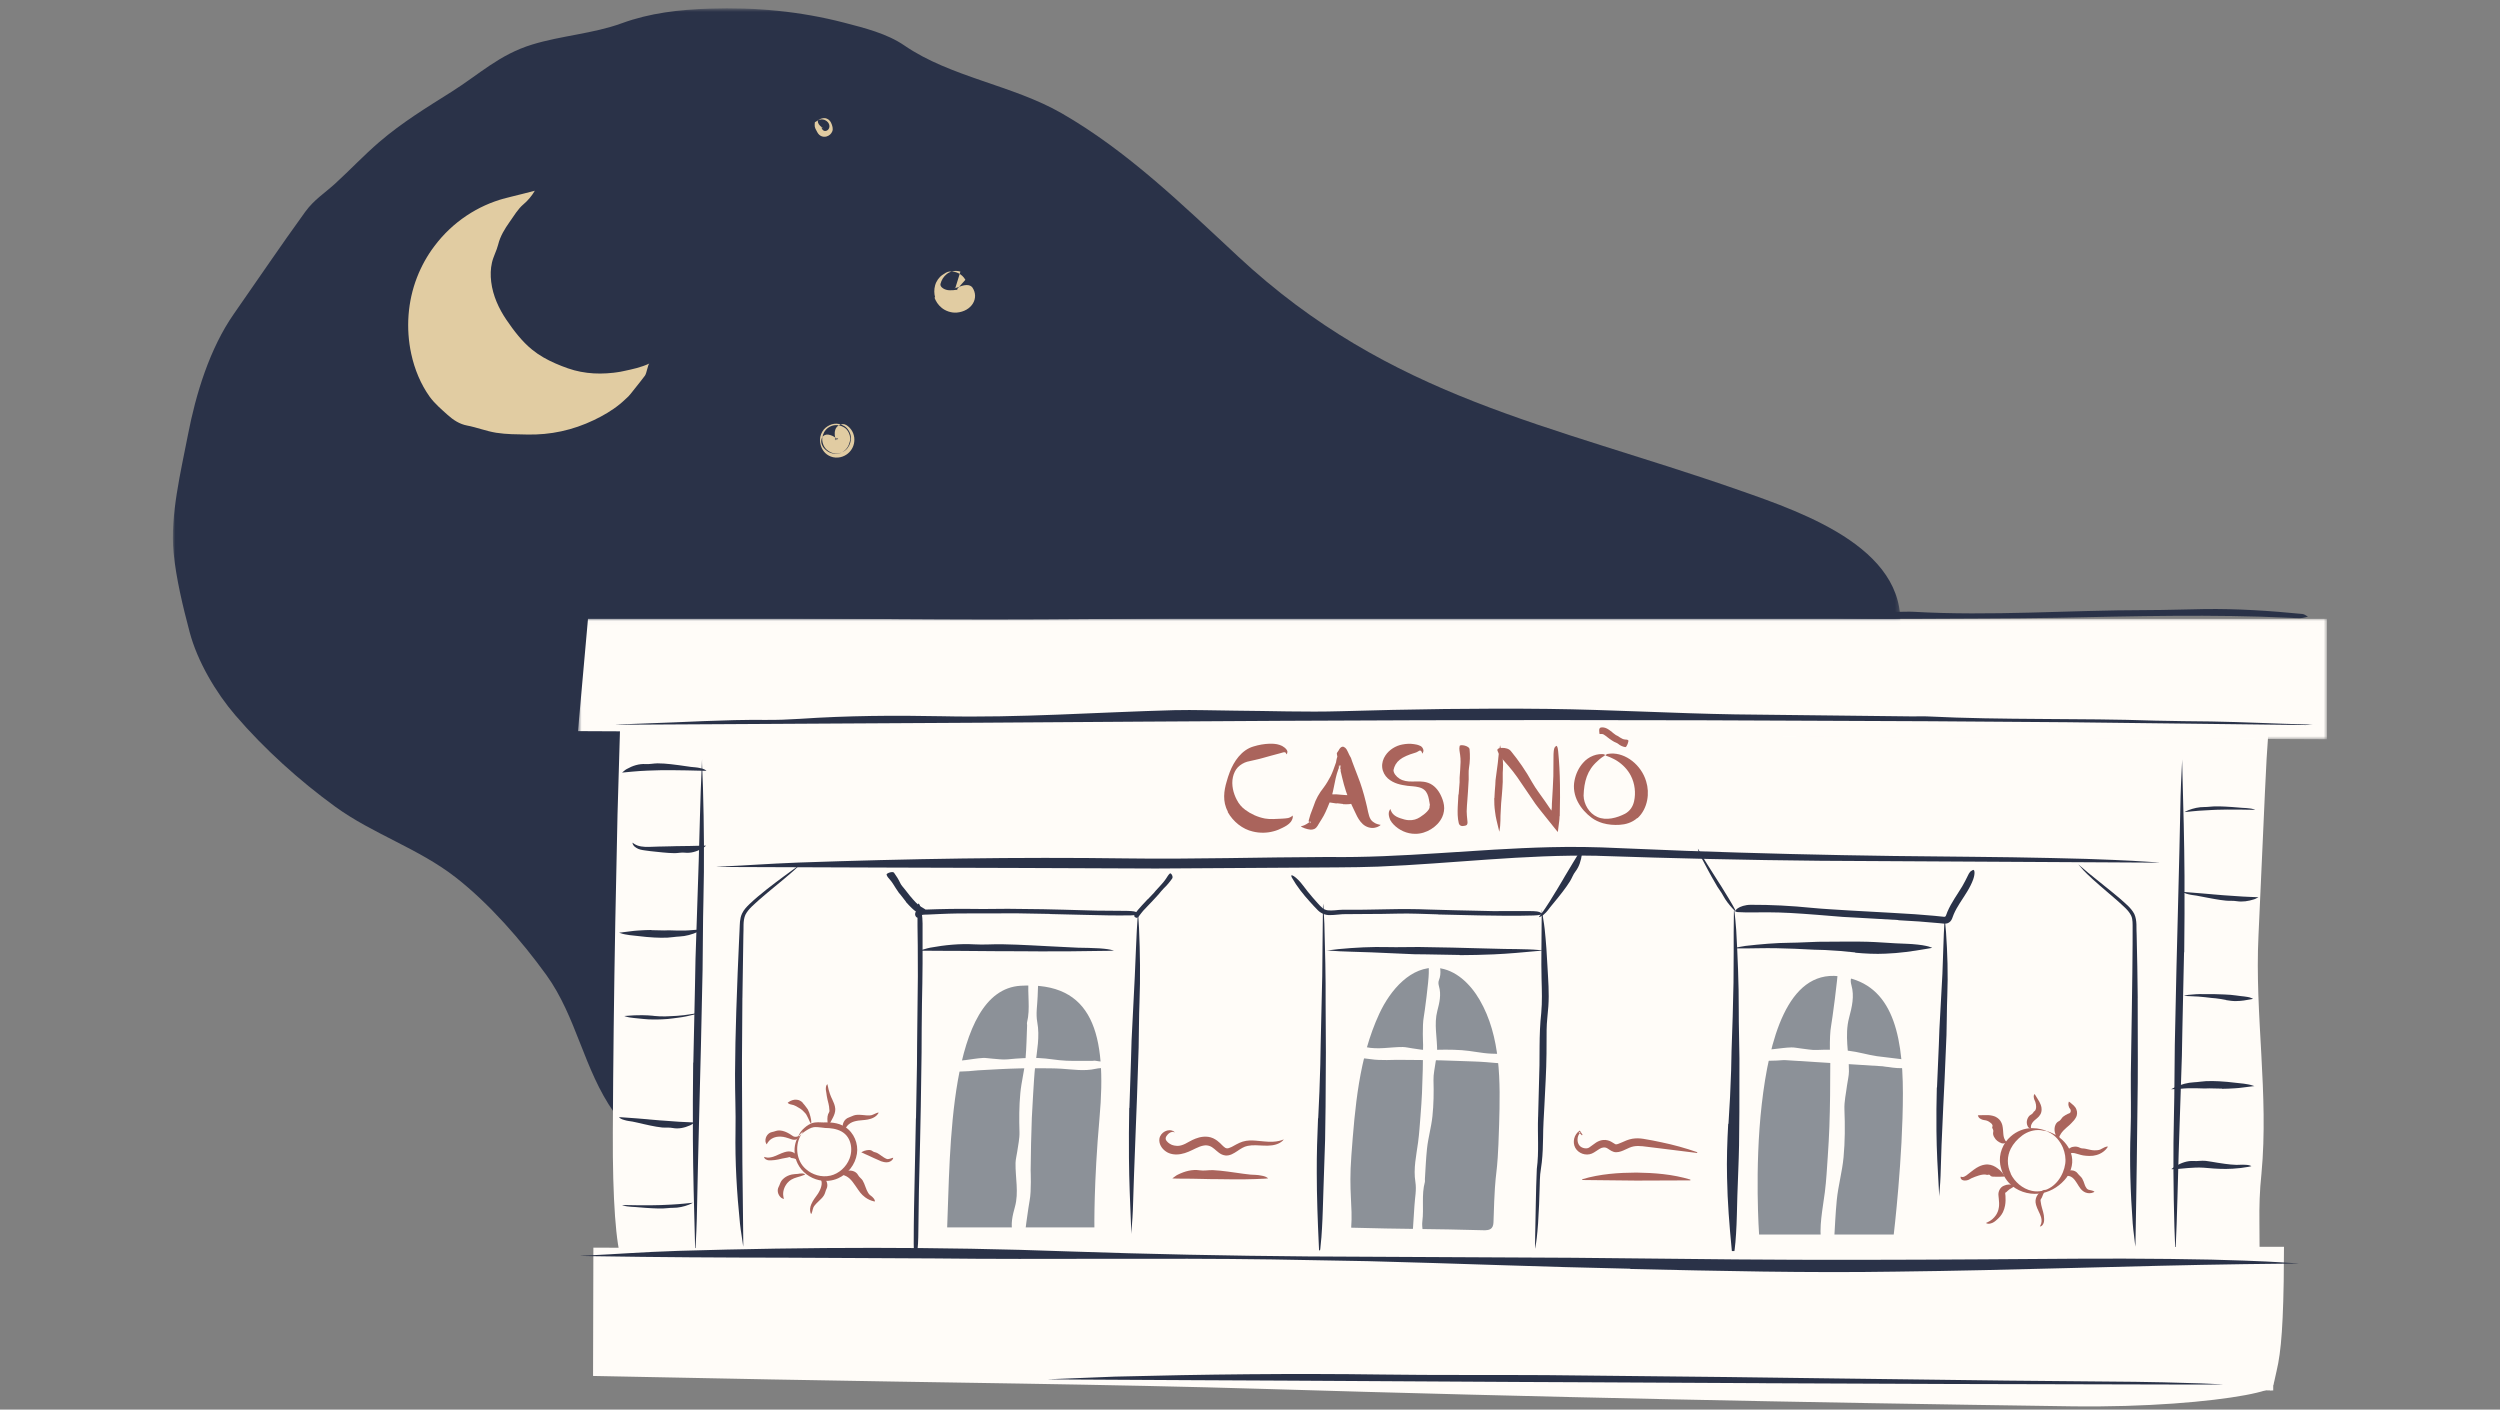 <?xml version="1.0" encoding="UTF-8"?>
<svg width="564px" height="318px" viewBox="0 0 564 318" version="1.1" xmlns="http://www.w3.org/2000/svg" xmlns:xlink="http://www.w3.org/1999/xlink">
    <rect x="0" y="0" width="564" height="318" fill="#808080" stroke="none"/>
    <!-- Generator: Sketch 59.1 (86144) - https://sketch.com -->
    <title>Play at Casino</title>
    <desc>Created with Sketch.</desc>
    <defs>
        <polygon id="path-1" points="0 0.707 389.724 0.707 389.724 265.309 0 265.309"></polygon>
        <polygon id="path-3" points="1.667 0.01 396.241 0.01 396.241 27.193 1.667 27.193"></polygon>
    </defs>
    <g id="Play-at-Casino" stroke="none" stroke-width="1" fill="none" fill-rule="evenodd">
        <g id="Group-189" transform="translate(39, 0)">
            <g id="Group-3" transform="translate(0, 1.164)">
                <mask id="mask-2" fill="white">
                    <use xlink:href="#path-1"></use>
                </mask>
                <g id="Clip-2"></g>
                <path d="M353.301,109.407 C368.38,114.68 392.774,123.103 389.409,142.61 C386.374,160.21 371.268,174.47 355.559,181.473 C335.716,190.321 313.397,191.092 291.886,194.124 C242.233,201.122 194.463,221.081 154.578,251.491 C146.635,257.546 138.362,264.279 128.42,265.205 C117.032,266.263 106.133,259.118 99.514,249.782 C92.691,240.154 91.086,228.234 84.242,218.771 C78.642,211.023 71.332,202.641 63.797,196.771 C55.415,190.241 45.104,186.982 36.626,180.82 C28.543,174.945 20.653,167.833 14.103,160.214 C9.696,155.085 5.522,148.005 3.789,141.454 C2.28,135.764 0.716,129.304 0.155,123.463 C-0.643,115.15 1.817,105.148 3.383,97.022 C5.174,87.731 8.295,77.463 13.78,69.618 C19.133,61.963 24.363,54.208 29.842,46.645 C31.84,43.886 34.181,42.474 36.64,40.229 C40.003,37.155 43.112,33.841 46.575,30.868 C51.748,26.433 57.193,23.124 62.873,19.542 C69.186,15.563 73.64,11.154 81.08,8.878 C87.654,6.867 94.835,6.431 101.273,4.083 C107.669,1.751 114.199,1.014 121.081,0.776 C131.293,0.426 141.564,1.38 151.464,3.958 C156.051,5.152 161.098,6.401 165.019,9.093 C175.47,16.265 189.439,18.021 200.525,24.396 C215.333,32.911 227.833,45.083 240.256,56.645 C274.837,88.825 310.186,94.328 353.301,109.407" id="Fill-1" fill="#2A3248" mask="url(#mask-2)"></path>
            </g>
            <path d="M101.74,83.706 C101.196,83.835 100.703,83.918 100.2,83.985 L99.389,84.094 C98.895,84.144 98.4,84.2 97.903,84.223 C95.923,84.352 93.94,84.245 92.001,83.871 C90.071,83.516 88.183,82.801 86.28,81.98 C84.401,81.157 82.62,80.173 81.025,78.867 C78.82,77.081 76.954,74.662 75.214,72.103 C73.552,69.641 72.195,66.735 71.814,63.586 C71.638,62.135 71.661,60.659 71.988,59.239 C72.32,57.799 73.044,56.566 73.391,55.161 C73.866,53.235 74.887,51.613 75.958,50.088 C76.928,48.711 77.861,47.123 79.098,46.085 C80.093,45.249 80.964,44.211 81.659,43.029 C79.82,43.524 77.962,43.962 76.107,44.432 C75.562,44.572 75.027,44.779 74.485,44.952 C74.597,44.912 74.745,44.849 74.846,44.815 C76.403,44.317 76.664,44.306 74.797,44.766 C68.844,46.371 63.137,50.008 59.015,55.509 C57.406,57.629 56.062,60.03 55.062,62.616 C52.974,68.02 52.529,74.077 53.778,79.845 C54.54,83.37 55.942,86.707 57.931,89.496 C59.122,91.114 60.533,92.289 61.95,93.572 C63.288,94.782 64.686,95.678 66.372,96 C68.58,96.417 70.711,97.278 72.948,97.631 C75.281,98 77.588,97.981 79.934,98.031 C85.171,98.145 90.194,97.07 95.022,94.754 C97.045,93.783 99.035,92.646 100.864,91.149 C101.335,90.788 101.738,90.369 102.211,89.949 C103.036,89.275 103.576,88.435 104.187,87.696 C104.972,86.744 105.738,85.736 106.492,84.756 C106.899,84.228 107.152,82.21 107.497,82.006 C105.664,82.881 103.68,83.293 101.74,83.706" id="Fill-4" fill="#E1CCA2"></path>
            <path d="M415.294,158.829 L389.763,157.675 L376.998,157.099 L376.2,157.064 L375.801,157.045 L375.601,157.037 C375.564,157.077 375.542,156.942 375.495,157.125 L375.353,157.63 L374.218,161.678 L374.076,162.185 L374.042,162.312 C373.631,167.185 374.56,155.829 374.452,156.985 L374.394,156.981 L374.151,156.968 L373.669,156.942 C372.388,156.888 371.072,156.775 369.839,156.845 C367.321,156.88 364.878,157.101 362.547,157.451 L362.44,157.168 C355.703,158.156 349.634,159.914 343.836,161.291 C338.067,162.687 332.512,163.846 327.663,163.723 L309.552,162.793 L291.12,162.009 C278.829,161.56 266.539,161.252 254.255,161.106 L235.832,160.996 L217.429,161.349 C200.952,161.749 184.36,161.935 168.072,162.587 C151.776,163.287 135.796,163.558 119.644,163.532 L111.337,163.614 L105.473,163.661 L102.567,163.685 L101.118,163.697 C100.765,163.584 100.946,164.028 100.888,164.22 L100.864,164.959 C100.681,171.228 100.497,177.485 100.312,183.729 C100.144,191.821 99.978,199.878 99.811,207.893 C99.52,223.93 99.327,239.803 99.254,255.47 C99.183,270.625 99.957,280.996 101.331,284.625 L101.75,286.1 C103.054,286.967 103.8,286.912 103.929,285.878 C103.959,285.627 103.944,285.309 103.888,284.931 L104.561,285.927 C105.286,285.941 105.974,285.945 106.692,285.956 C102.772,288.042 103.911,289.86 112.245,290.272 C129.975,291.071 147.645,290.616 165.178,290.711 C182.77,290.955 200.527,290.781 218.003,291.327 C224.816,291.553 231.635,291.888 238.443,292.406 C241.847,292.666 245.249,292.967 248.643,293.33 C251.926,293.693 255.729,294.107 259.296,294.2 C273.687,294.557 287.518,292.468 301,292.262 C304.799,292.174 308.535,292.307 312.201,292.638 L317.924,293.276 C319.911,293.521 321.878,293.716 323.837,293.882 C331.695,294.619 339.501,295.107 347.316,295.571 C362.939,296.456 378.551,297.077 394.172,297.532 C409.799,297.966 425.413,298.284 441.112,298.181 C445.036,298.155 448.971,298.1 452.928,297.982 L455.001,297.915 L457.47,297.758 L466.212,297.416 L468.689,297.245 L469.31,297.202 C469.528,297.201 469.416,296.847 469.485,296.686 L469.644,295.452 L470.254,290.519 C470.455,288.871 470.579,287.191 470.667,285.494 L470.736,283.513 L470.762,281.948 L470.725,275.939 C470.68,272.045 470.777,268.612 471.183,264.813 C472.878,246.846 469.644,228.969 470.512,211.096 L471.487,189.501 L471.97,178.734 L472.345,171.19 L472.998,161.386 L415.294,158.829 Z" id="Fill-6" fill="#FFFCF8"></path>
            <polygon id="Fill-8" fill="#FFFCF8" points="94.975 161.676 482.685 163.481 482.685 142.88 96.65 142.88"></polygon>
            <g id="Group-12" transform="translate(89.723, 139.587)">
                <mask id="mask-4" fill="white">
                    <use xlink:href="#path-3"></use>
                </mask>
                <g id="Clip-11"></g>
                <path d="M8.835,18.824 L389.68,20.596 L389.68,6.575 L9.929,6.575 L8.835,18.824 Z M396.243,27.193 L1.667,25.354 L3.929,0.01 L396.243,0.01 L396.243,27.193 Z" id="Fill-10" fill="#FFFCF8" mask="url(#mask-4)"></path>
            </g>
            <path d="M101.214,163.499 C109.546,163.454 117.215,163.411 125.116,163.368 C135.773,163.308 177.496,163.072 182.07,163.046 C193.476,162.969 217.722,162.808 218.482,162.803 L250.465,162.616 L281.296,162.49 L309.837,162.447 C321.634,162.462 333.427,162.479 345.227,162.496 C362.352,162.567 379.391,162.64 396.611,162.713 C406.951,162.788 417.165,162.861 427.429,162.936 L478.816,163.545 C479.562,163.553 480.296,163.56 481.083,163.57 C481.502,163.56 482.143,163.547 482.683,163.538 C482.27,163.506 481.917,163.459 481.44,163.444 C474.266,163.259 467.064,162.883 459.811,162.762 C455.626,162.698 451.43,162.696 447.25,162.576 C430.126,161.98 412.983,162.479 395.865,161.624 C394.728,161.563 393.581,161.635 392.439,161.621 L352.486,161.166 C338.414,160.936 324.371,160.1 310.284,159.929 C294.672,159.75 279.088,159.997 263.493,160.45 C255.536,160.685 247.555,160.373 239.584,160.324 C235.025,160.292 230.464,160.107 225.907,160.214 C208.39,160.683 190.909,161.976 173.426,161.581 C162.794,161.366 152.157,161.447 141.509,162.167 C138.885,162.337 136.19,162.442 133.578,162.41 C124.434,162.322 115.323,162.941 106.248,163.224 C100.534,163.441 98.282,163.493 101.214,163.499" id="Fill-13" fill="#2A3248"></path>
            <path d="M107.58,271.915 C108.393,271.898 109.213,271.883 110.015,271.866 C110.324,271.853 110.585,271.842 110.901,271.829 C111.946,271.788 112.989,271.734 114.03,271.653 C114.516,271.61 114.939,271.573 115.414,271.532 C115.974,271.474 116.223,271.447 117.18,271.35 C117.363,271.337 117.341,271.346 117.191,271.408 C117.042,271.464 116.774,271.655 116.444,271.773 C115.273,272.216 114.073,272.491 112.842,272.486 C112.107,272.476 111.35,272.609 110.598,272.63 C109.774,272.65 108.946,272.624 108.122,272.583 C107.613,272.551 107.099,272.519 106.6,272.489 C105.828,272.426 105.067,272.366 104.305,272.304 C103.714,272.265 103.135,272.257 102.555,272.164 C102.432,272.145 102.282,272.123 102.172,272.106 C101.697,272.02 101.548,271.934 101.447,271.898 L101.381,271.876 C101.336,271.855 101.533,271.85 101.882,271.857 C103.419,271.883 104.18,271.896 105.122,271.911 C105.931,271.911 106.759,271.911 107.578,271.911 L107.58,271.915 Z" id="Fill-15" fill="#2A3248"></path>
            <path d="M107.275,252.532 C108.142,252.607 109.017,252.682 109.873,252.757 C110.2,252.777 110.488,252.798 110.821,252.82 C111.929,252.903 113.077,252.987 114.169,253.067 C114.686,253.092 115.144,253.114 115.653,253.138 C116.286,253.161 116.922,253.178 117.552,253.226 C117.75,253.251 117.722,253.262 117.554,253.342 C117.384,253.415 117.068,253.722 116.698,253.872 C115.384,254.452 114.064,254.728 112.763,254.476 C111.985,254.311 111.159,254.442 110.359,254.364 C109.48,254.272 108.606,254.107 107.735,253.928 C107.198,253.81 106.658,253.692 106.131,253.576 C105.321,253.4 104.514,253.183 103.712,253.034 C103.088,252.925 102.469,252.88 101.861,252.678 C101.733,252.639 101.577,252.59 101.461,252.555 C100.964,252.373 100.82,252.199 100.718,252.128 L100.65,252.08 C100.605,252.039 100.817,252.031 101.192,252.054 C102.79,252.17 103.628,252.229 104.652,252.304 C105.52,252.377 106.398,252.452 107.273,252.525 L107.275,252.532 Z" id="Fill-17" fill="#2A3248"></path>
            <path d="M108.458,229.187 C109.312,229.265 110.17,229.316 111.028,229.301 C111.353,229.286 111.635,229.275 111.966,229.262 C113.073,229.23 114.181,229.149 115.284,229.026 C115.794,228.953 116.245,228.887 116.748,228.816 C117.342,228.723 117.634,228.678 118.617,228.525 C119.002,228.461 118.529,228.626 117.83,228.833 C116.578,229.144 115.32,229.436 114.026,229.589 C113.25,229.677 112.45,229.815 111.654,229.881 C110.777,229.957 109.899,229.987 109.02,229.999 C108.48,230.01 107.938,229.995 107.4,229.976 C106.581,229.935 105.766,229.84 104.96,229.757 C104.334,229.697 103.721,229.639 103.106,229.544 C102.97,229.525 102.839,229.501 102.702,229.467 C102.201,229.349 102.044,229.29 101.941,229.245 L101.87,229.219 C101.824,229.2 102.033,229.196 102.413,229.166 C103.536,229.084 104.712,229.003 105.872,229.028 C106.736,229.03 107.596,229.088 108.458,229.166 L108.458,229.187 Z" id="Fill-19" fill="#2A3248"></path>
            <path d="M107.979,209.846 C108.935,209.867 109.894,209.887 110.838,209.908 C111.196,209.898 111.516,209.889 111.881,209.878 C113.109,209.906 114.352,209.969 115.593,209.928 C116.144,209.925 116.694,209.861 117.24,209.822 C117.941,209.771 118.643,209.711 119.361,209.713 C119.586,209.713 119.548,209.683 119.372,209.747 C119.195,209.803 118.89,210.026 118.507,210.194 C117.152,210.817 115.729,211.208 114.258,211.281 C113.382,211.314 112.481,211.49 111.583,211.533 C110.595,211.576 109.606,211.558 108.621,211.505 C108.013,211.462 107.402,211.417 106.804,211.374 C105.888,211.275 104.981,211.176 104.073,211.077 C103.37,210.998 102.682,210.948 101.998,210.792 C101.854,210.761 101.684,210.723 101.549,210.695 C100.99,210.553 100.82,210.446 100.699,210.424 L100.618,210.409 C100.564,210.411 100.798,210.416 101.226,210.353 C102.486,210.235 103.804,209.973 105.097,209.919 C106.062,209.84 107.021,209.825 107.979,209.805 L107.979,209.846 Z" id="Fill-21" fill="#2A3248"></path>
            <path d="M109.947,190.98 C110.811,190.961 111.68,190.941 112.53,190.922 C112.856,190.913 113.14,190.903 113.473,190.894 C114.572,190.879 115.71,190.864 116.792,190.849 C117.306,190.836 117.761,190.825 118.263,190.81 C118.89,190.789 119.518,190.765 120.146,190.776 C120.342,190.787 120.316,190.802 120.153,190.892 C119.991,190.976 119.697,191.302 119.342,191.472 C118.086,192.136 116.82,192.51 115.523,192.366 C114.749,192.267 113.955,192.477 113.166,192.475 C112.297,192.467 111.428,192.394 110.557,192.314 C110.018,192.26 109.476,192.204 108.949,192.149 C108.147,192.069 107.3,191.979 106.45,191.848 C105.796,191.755 105.106,191.657 104.517,191.251 C104.384,191.175 104.263,191.079 104.145,190.978 C103.726,190.572 103.741,190.318 103.698,190.204 L103.676,190.125 C103.674,190.062 103.822,190.208 104.125,190.404 C105.033,190.993 106.209,191.074 107.347,191.061 C108.207,191.031 109.08,191.001 109.947,190.973 L109.947,190.98 Z" id="Fill-23" fill="#2A3248"></path>
            <path d="M117.417,239.715 L117.787,222.607 L117.905,216.366 C118.148,209.037 118.389,201.701 118.628,194.376 C118.718,191.119 118.809,187.855 118.897,184.624 C118.998,180.477 119.151,176.313 119.34,172.172 C119.406,170.879 119.365,171.051 119.381,172.146 C119.449,173.93 119.52,175.812 119.589,177.649 C119.83,186.125 119.907,194.591 119.694,203.13 C119.561,208.235 119.587,213.553 119.503,218.778 L119.131,236.013 L118.862,246.618 C118.729,251.971 118.596,257.349 118.464,262.664 C118.376,266.783 118.288,270.842 118.2,274.927 C118.168,275.827 118.138,276.71 118.107,277.613 C117.979,280.329 117.951,280.911 117.862,282.765 C117.858,282.924 117.854,283.087 117.851,283.242 C117.826,282.163 117.808,281.308 117.772,279.731 C117.574,272.424 117.359,264.721 117.316,256.988 C117.279,251.245 117.316,245.478 117.378,239.721 L117.417,239.715 Z" id="Fill-25" fill="#2A3248"></path>
            <path d="M112.966,173.751 C111.994,173.753 111.021,173.757 110.06,173.761 C109.697,173.772 109.37,173.783 109.002,173.792 C107.755,173.824 106.51,173.867 105.267,173.95 C104.695,173.996 104.177,174.037 103.615,174.082 C102.938,174.148 102.553,174.183 101.504,174.284 C101.286,174.29 101.314,174.273 101.487,174.168 C101.663,174.069 101.968,173.716 102.357,173.512 C103.731,172.737 105.17,172.279 106.654,172.373 C107.54,172.438 108.447,172.216 109.349,172.21 C110.342,172.21 111.336,172.292 112.325,172.399 C112.935,172.474 113.55,172.55 114.15,172.625 C115.069,172.756 115.981,172.887 116.894,173.016 C117.598,173.093 118.292,173.112 118.98,173.289 C119.131,173.323 119.281,173.351 119.432,173.4 C119.997,173.564 120.167,173.733 120.283,173.802 L120.361,173.849 C120.412,173.886 120.178,173.901 119.759,173.892 C118.051,173.85 117.066,173.826 115.897,173.798 C114.927,173.785 113.944,173.772 112.966,173.759 L112.966,173.751 Z" id="Fill-27" fill="#2A3248"></path>
            <path d="M463.56,182.636 C462.745,182.652 461.927,182.669 461.123,182.684 C460.815,182.697 460.553,182.709 460.237,182.722 C459.192,182.763 458.149,182.817 457.108,182.898 C456.624,182.941 456.199,182.978 455.725,183.019 C455.164,183.077 454.917,183.103 453.958,183.201 C453.775,183.214 453.797,183.204 453.947,183.143 C454.098,183.086 454.366,182.896 454.697,182.778 C455.865,182.334 457.067,182.059 458.299,182.065 C459.033,182.074 459.788,181.942 460.542,181.921 C461.366,181.9 462.192,181.927 463.018,181.968 C463.527,182 464.041,182.031 464.538,182.061 C465.312,182.125 466.071,182.185 466.835,182.247 C467.424,182.286 468.004,182.293 468.585,182.387 C468.706,182.406 468.856,182.428 468.966,182.443 C469.441,182.531 469.591,182.617 469.692,182.652 L469.757,182.675 C469.804,182.695 469.606,182.701 469.256,182.694 C467.719,182.667 466.961,182.654 466.018,182.639 C465.207,182.639 464.381,182.639 463.56,182.639 L463.56,182.636 Z" id="Fill-29" fill="#2A3248"></path>
            <path d="M460.078,201.756 C460.945,201.829 461.82,201.9 462.678,201.971 C463.005,201.994 463.293,202.014 463.625,202.035 C464.734,202.112 465.881,202.19 466.973,202.263 C467.491,202.289 467.951,202.31 468.459,202.332 C469.067,202.359 469.364,202.372 470.358,202.413 C470.555,202.433 470.53,202.441 470.36,202.501 C470.192,202.553 469.878,202.783 469.51,202.892 C468.201,203.316 466.889,203.511 465.586,203.305 C464.809,203.172 463.988,203.26 463.188,203.187 C462.309,203.105 461.436,202.965 460.565,202.813 C460.027,202.714 459.487,202.613 458.956,202.516 C458.143,202.36 457.339,202.207 456.533,202.054 C455.909,201.956 455.289,201.906 454.679,201.738 C454.55,201.704 454.395,201.665 454.277,201.633 C453.778,201.483 453.631,201.348 453.526,201.29 L453.457,201.253 C453.412,201.221 453.621,201.221 453.997,201.249 C455.593,201.376 456.431,201.444 457.453,201.526 C458.32,201.601 459.201,201.676 460.076,201.751 L460.078,201.756 Z" id="Fill-31" fill="#2A3248"></path>
            <path d="M463.21,225.596 C462.432,225.437 461.649,225.308 460.862,225.22 C460.565,225.194 460.309,225.171 460.002,225.145 C458.991,225.02 457.978,224.906 456.963,224.827 C456.488,224.805 456.079,224.784 455.613,224.764 C455.036,224.751 454.458,224.728 453.884,224.683 C453.524,224.666 453.98,224.558 454.641,224.446 C455.817,224.332 456.997,224.229 458.184,224.275 C458.892,224.309 459.634,224.257 460.363,224.27 C461.152,224.296 461.961,224.324 462.761,224.35 C463.251,224.369 463.745,224.395 464.236,224.436 C464.978,224.494 465.72,224.627 466.455,224.708 C467.027,224.775 467.591,224.82 468.152,224.93 C468.274,224.949 468.393,224.973 468.517,225.014 C468.971,225.162 469.111,225.239 469.206,225.299 L469.268,225.334 C469.311,225.359 469.117,225.379 468.767,225.446 C467.726,225.647 466.646,225.834 465.58,225.834 C464.784,225.864 463.997,225.764 463.21,225.626 L463.21,225.596 Z" id="Fill-33" fill="#2A3248"></path>
            <path d="M462.268,245.595 C461.315,245.575 460.356,245.554 459.412,245.534 C459.053,245.543 458.731,245.552 458.369,245.564 C457.139,245.535 455.898,245.472 454.657,245.513 C454.105,245.517 453.556,245.58 453.01,245.62 C452.309,245.67 451.604,245.73 450.888,245.728 C450.664,245.728 450.701,245.758 450.875,245.694 C451.055,245.638 451.359,245.416 451.742,245.247 C453.096,244.624 454.52,244.234 455.989,244.161 C456.866,244.127 457.769,243.951 458.666,243.908 C459.653,243.865 460.644,243.884 461.629,243.936 C462.234,243.979 462.848,244.024 463.446,244.067 C464.362,244.166 465.268,244.265 466.177,244.364 C466.878,244.443 467.567,244.494 468.25,244.649 C468.395,244.681 468.565,244.718 468.7,244.746 C469.259,244.888 469.429,244.995 469.551,245.017 L469.629,245.032 C469.685,245.03 469.452,245.025 469.023,245.088 C467.764,245.206 466.444,245.468 465.152,245.522 C464.188,245.601 463.229,245.616 462.27,245.636 L462.268,245.595 Z" id="Fill-35" fill="#2A3248"></path>
            <path d="M461.883,263.692 C460.958,263.662 460.034,263.6 459.114,263.511 C458.771,263.484 458.466,263.46 458.114,263.432 C456.944,263.355 455.765,263.419 454.587,263.511 C454.043,263.561 453.552,263.606 453.017,263.655 C452.348,263.718 451.677,263.778 451.004,263.772 C450.793,263.763 450.823,263.75 450.996,263.656 C451.17,263.572 451.475,263.241 451.839,263.056 C453.125,262.341 454.43,261.831 455.896,261.924 C456.761,261.993 457.679,261.791 458.612,261.892 C459.569,262.008 460.414,262.179 461.328,262.321 C461.881,262.407 462.438,262.504 462.997,262.568 C463.844,262.671 464.702,262.783 465.55,262.796 C466.208,262.796 466.849,262.721 467.513,262.777 C467.653,262.787 467.819,262.796 467.947,262.803 C468.496,262.858 468.691,262.983 468.814,263.026 L468.896,263.056 C468.952,263.082 468.739,263.146 468.347,263.222 C467.184,263.441 465.939,263.593 464.687,263.66 C463.756,263.713 462.817,263.722 461.885,263.699 L461.883,263.692 Z" id="Fill-37" fill="#2A3248"></path>
            <path d="M453.721,214.836 L453.351,231.944 L453.234,238.184 C452.992,245.513 452.749,252.85 452.51,260.175 C452.42,263.432 452.331,266.696 452.241,269.926 C452.142,274.074 451.987,278.237 451.798,282.379 C451.733,283.672 451.774,283.499 451.757,282.405 C451.69,280.621 451.618,278.739 451.549,276.902 C451.308,268.426 451.232,259.96 451.445,251.421 C451.579,246.316 451.551,240.998 451.635,235.773 L452.007,218.538 L452.276,207.933 C452.409,202.58 452.542,197.202 452.675,191.887 C452.762,187.768 452.85,183.709 452.938,179.624 C452.97,178.724 453,177.841 453.032,176.938 C453.161,174.222 453.189,173.64 453.276,171.786 C453.28,171.627 453.284,171.464 453.29,171.309 C453.312,172.386 453.331,173.243 453.366,174.82 C453.566,182.127 453.781,189.83 453.822,197.563 C453.862,203.305 453.822,209.072 453.761,214.83 L453.721,214.836 Z" id="Fill-39" fill="#2A3248"></path>
            <path d="M321.546,193.065 C304.983,192.72 288.483,194.838 271.907,195.511 C265.856,195.739 259.809,195.661 253.764,195.741 L221.791,195.938 L189.822,195.809 C180.365,195.781 170.858,195.753 161.475,195.725 C149.42,195.68 137.341,195.637 125.264,195.594 C121.509,195.554 122.013,195.541 125.193,195.416 C128.373,195.3 134.229,194.857 141.175,194.591 C165.802,193.736 190.407,193.317 215.228,193.659 C230.07,193.867 245.487,193.383 260.654,193.336 C277.307,193.579 293.828,191.534 310.669,191.128 C315.83,190.994 321.053,191.078 326.193,191.332 L341.583,191.957 C357.123,192.511 372.752,192.904 388.196,193.109 C400.202,193.272 411.976,193.291 423.848,193.57 C426.461,193.635 429.018,193.701 431.653,193.766 C441.424,194.099 444.531,194.34 446.628,194.479 C447.095,194.507 447.624,194.537 448.011,194.559 C448.948,194.625 444.964,194.613 437.811,194.557 C416.546,194.439 394.196,194.316 371.739,194.192 C355.05,194.039 338.28,193.643 321.567,193.078 L321.546,193.065 Z" id="Fill-41" fill="#2A3248"></path>
            <path d="M174.682,276.895 L207.895,276.895 C207.895,276.895 207.741,266.889 209.052,252.203 C210.74,233.303 207.618,221.387 191.247,222.386 C174.876,223.385 175.402,260.175 174.682,276.895" id="Fill-43" fill="#8C9198"></path>
            <path d="M164.005,240.324 C182.989,240.182 201.973,240.04 220.959,239.898" id="Fill-45" fill="#FFFCF8"></path>
            <path d="M164.197,240.626 C165.384,241.396 166.573,241.232 167.758,241.183 C169.345,241.12 175.558,241.585 176.236,241.675 C177.934,241.894 181.54,241.475 181.655,241.468 C183.241,241.38 184.826,241.28 186.413,241.204 C187.94,241.131 189.471,241.065 190.998,241.03 C192.415,240.996 193.83,240.987 195.245,240.998 C197.002,241.013 198.755,240.992 200.512,241.106 C203.062,241.271 205.613,241.698 208.159,241.127 C209.686,240.785 211.215,241.043 212.744,241.043 C215.292,241.039 217.842,241.105 220.391,241.136 C220.505,241.138 220.623,241.174 220.728,241.065 C220.816,240.976 220.885,240.699 220.962,240.504 C220.9,240.244 220.844,239.786 220.773,239.756 C219.7,239.288 218.625,239.039 217.548,239.187 C216.926,239.273 216.303,239.401 215.681,239.352 C213.13,239.155 210.584,239.833 208.032,239.292 C207.862,239.256 207.694,239.326 207.524,239.326 C205.54,239.324 203.561,239.372 201.578,239.299 C199.484,239.223 197.391,238.761 195.295,238.692 C192.972,238.617 190.654,238.755 188.334,238.989 C187.151,239.109 185.964,238.901 184.777,238.826 C184.097,238.785 183.418,238.637 182.74,238.675 C180.134,238.817 177.539,239.655 174.934,239.131 C173.349,238.811 171.765,238.529 170.184,239.077 C169.793,239.213 169.393,239.29 169.003,239.152 C167.64,238.675 166.287,239.101 164.937,239.434 C164.088,239.644 163.759,240.341 164.197,240.626" id="Fill-47" fill="#FFFCF8"></path>
            <path d="M190.525,286.082 C192.36,254.88 193.491,245.681 193.916,214.429" id="Fill-49" fill="#FFFCF8"></path>
            <path d="M190.919,285.864 C191.986,284.437 191.882,282.933 191.921,281.437 C191.971,279.439 193.11,271.678 193.284,270.83 C193.712,268.72 193.512,264.15 193.514,264.006 C193.545,262.007 193.577,260 193.607,258.004 C193.667,256.07 193.723,254.143 193.779,252.218 L194.074,246.87 C194.22,244.659 194.319,242.446 194.57,240.241 C194.938,237.038 195.607,233.836 195.009,230.601 C194.646,228.66 195.033,226.744 195.091,224.816 C195.215,221.606 195.334,218.388 195.458,215.175 C195.463,215.033 195.51,214.883 195.377,214.748 C195.265,214.636 194.919,214.542 194.678,214.44 C194.349,214.513 193.77,214.571 193.73,214.66 C193.112,215.996 192.766,217.341 192.923,218.701 C193.015,219.488 193.153,220.276 193.069,221.058 C192.74,224.258 193.489,227.489 192.697,230.676 C192.644,230.886 192.723,231.105 192.714,231.318 C192.622,233.808 192.572,236.301 192.366,238.787 C192.142,241.417 191.424,244.012 191.185,246.636 C190.914,249.545 190.902,252.463 190.996,255.394 C191.044,256.891 190.68,258.365 190.482,259.846 C190.368,260.695 190.121,261.535 190.106,262.39 C190.052,265.677 190.869,269.014 189.975,272.241 C189.433,274.203 188.936,276.171 189.489,278.208 C189.626,278.709 189.685,279.22 189.48,279.697 C188.762,281.371 189.183,283.111 189.485,284.834 C189.678,285.918 190.525,286.392 190.919,285.864" id="Fill-51" fill="#FFFCF8"></path>
            <path d="M197.911,206.182 L190.125,206.042 C189.174,206.048 188.237,206.051 187.284,206.055 C183.949,206.063 180.598,206.068 177.269,206.074 C175.788,206.093 174.298,206.145 172.829,206.209 C171.235,206.272 169.637,206.388 168.042,206.388 L168.304,206.283 C168.235,206.321 168.177,206.497 168.223,206.644 C168.276,206.815 168.345,206.974 168.087,207.032 C167.966,207.048 167.752,206.983 167.592,206.738 C167.444,206.512 167.315,206.059 167.681,205.591 L167.721,205.543 L168.009,205.458 C168.461,205.329 169.01,205.23 169.612,205.208 C173.472,205.062 177.332,204.993 181.228,205.06 C183.559,205.103 185.981,205.019 188.364,205.026 L196.226,205.116 L201.06,205.23 C203.501,205.299 205.95,205.369 208.373,205.438 C210.229,205.453 212.098,205.47 213.965,205.485 L215.188,205.494 C216.721,205.533 217.205,205.621 217.524,205.911 C217.595,205.977 217.693,206.044 217.734,206.109 C217.874,206.33 217.242,206.485 216.119,206.508 C212.79,206.571 209.287,206.485 205.767,206.398 C203.159,206.336 200.531,206.272 197.914,206.209 L197.911,206.182 Z" id="Fill-53" fill="#2A3248"></path>
            <path d="M165.391,203.435 C164.996,202.928 164.596,202.416 164.211,201.92 C164.069,201.737 163.897,201.578 163.763,201.387 C163.29,200.713 162.858,200.016 162.422,199.325 C162.228,199.02 162.004,198.734 161.772,198.459 C161.478,198.104 161.123,197.784 161.007,197.309 C160.936,197.013 162.4,196.482 162.693,196.89 C163.224,197.619 163.703,198.381 164.101,199.234 C164.338,199.746 164.755,200.143 165.097,200.59 C165.473,201.069 165.862,201.564 166.243,202.053 C166.486,202.348 166.731,202.642 166.989,202.924 C167.378,203.353 167.766,203.787 168.206,204.161 C168.546,204.449 168.946,204.66 169.324,204.892 C169.404,204.939 169.51,205.001 169.578,205.04 C169.873,205.251 169.894,205.405 169.688,205.779 L169.548,206.033 C169.37,206.306 169.086,206.415 168.813,206.312 C168.008,206.007 167.327,205.463 166.697,204.866 C166.228,204.425 165.794,203.942 165.363,203.463 L165.391,203.435 Z" id="Fill-55" fill="#2A3248"></path>
            <path d="M167.652,252.29 L167.869,240.188 L167.897,235.771 C167.953,230.586 168.011,225.389 168.069,220.208 C168.062,217.901 168.052,215.595 168.045,213.307 C168.015,210.37 167.929,207.424 168.034,204.491 C168.097,202.662 169.112,204.979 169.133,208.361 C169.17,214.357 169.14,220.346 168.996,226.392 C168.912,230.006 168.948,233.77 168.91,237.466 L168.731,249.668 L168.578,257.174 C168.488,260.964 168.396,264.769 168.309,268.531 C168.267,271.438 168.23,274.32 168.189,277.214 L168.161,279.115 C168.095,281.494 168,282.25 167.703,282.749 C167.636,282.863 167.568,283.015 167.503,283.08 C167.28,283.301 167.137,282.325 167.133,280.583 C167.127,275.413 167.256,269.971 167.374,264.503 C167.458,260.444 167.54,256.364 167.626,252.294 L167.652,252.29 Z" id="Fill-57" fill="#2A3248"></path>
            <path d="M215.794,249.951 L216.163,238.778 L216.282,234.704 C216.523,229.917 216.766,225.121 217.006,220.34 C217.095,218.209 217.185,216.082 217.275,213.969 C217.379,211.26 217.523,208.538 217.72,205.831 C217.781,204.986 217.744,205.1 217.757,205.815 C217.763,206.529 217.893,207.846 217.966,209.408 C218.202,214.943 218.284,220.478 218.071,226.058 C217.936,229.395 217.964,232.871 217.878,236.285 L217.506,247.547 L217.237,254.478 C217.105,257.978 216.972,261.489 216.839,264.961 C216.751,267.641 216.662,270.303 216.574,272.974 L216.482,274.727 C216.372,276.25 216.349,276.549 216.237,278.089 L216.224,278.399 C216.198,277.561 216.176,276.936 216.146,276.104 C215.951,271.325 215.731,266.287 215.693,261.235 C215.652,257.482 215.693,253.715 215.753,249.955 L215.794,249.951 Z" id="Fill-59" fill="#2A3248"></path>
            <path d="M219.954,202.865 C220.401,202.397 220.854,201.922 221.293,201.462 C221.454,201.271 221.579,201.12 221.745,200.922 C222.312,200.312 222.88,199.704 223.42,199.07 C223.661,198.789 223.876,198.486 224.082,198.183 C224.345,197.792 224.564,197.367 224.928,197.051 C225.157,196.855 225.757,197.743 225.443,198.196 C224.882,198.993 224.257,199.743 223.536,200.424 C223.108,200.832 222.76,201.333 222.362,201.782 C221.923,202.259 221.47,202.749 221.022,203.235 C220.741,203.529 220.457,203.828 220.184,204.113 C219.758,204.564 219.341,205.003 218.921,205.447 C218.605,205.798 218.339,206.185 218.046,206.554 C217.986,206.631 217.908,206.732 217.857,206.799 C217.599,207.085 217.465,207.124 217.209,206.988 C217.151,206.956 217.089,206.928 217.035,206.891 C216.857,206.765 216.84,206.53 216.99,206.286 C217.435,205.564 218.014,204.919 218.603,204.274 C219.042,203.806 219.491,203.325 219.934,202.848 L219.954,202.865 Z" id="Fill-61" fill="#2A3248"></path>
            <path d="M195.207,214.624 C192.972,214.614 190.73,214.603 188.5,214.592 C187.682,214.592 186.878,214.59 186.055,214.588 C183.184,214.566 180.296,214.543 177.433,214.521 C176.15,214.515 174.883,214.512 173.61,214.508 C171.997,214.498 170.55,214.489 168.728,214.478 C168.221,214.459 168.29,214.446 168.718,214.362 C169.148,214.285 169.935,213.973 170.872,213.79 C174.193,213.185 177.511,212.856 180.857,213.047 C182.861,213.168 184.943,212.993 186.99,213.021 C189.242,213.056 191.495,213.159 193.747,213.27 L197.904,213.488 C200.005,213.593 202.11,213.698 204.194,213.801 C205.815,213.844 207.4,213.836 209.002,213.945 C209.352,213.973 209.709,214.003 210.054,214.033 C211.372,214.175 211.791,214.317 212.073,214.381 L212.262,214.422 C212.387,214.455 211.851,214.487 210.886,214.508 C207.75,214.547 204.931,214.585 201.976,214.622 C199.729,214.624 197.467,214.628 195.209,214.631 L195.207,214.624 Z" id="Fill-63" fill="#2A3248"></path>
            <path d="M265.827,276.964 C277.035,277.292 284.394,277.215 295.602,277.542 C296.294,277.563 297.083,277.542 297.537,277.02 C297.888,276.615 297.924,276.029 297.939,275.49 C298.359,261.006 298.784,268.13 299.204,253.646 C299.485,244.044 299.627,233.872 294.804,225.566 C292.724,221.982 289.391,218.724 285.265,218.364 C279.357,217.852 274.667,223.307 272.171,228.69 C267.571,238.61 266.683,249.788 265.868,260.694 C265.246,269.02 266.205,271.884 265.827,276.964" id="Fill-65" fill="#8C9198"></path>
            <path d="M284.556,215.215 C283.348,244.57 282.137,252.318 280.93,281.673" id="Fill-67" fill="#FFFCF8"></path>
            <path d="M284.193,215.423 C283.225,216.764 283.348,218.156 283.333,219.544 C283.322,221.399 282.365,228.611 282.208,229.394 C281.834,231.353 282.054,235.584 282.051,235.719 C282.026,237.571 282.002,239.43 281.978,241.28 C281.918,243.072 281.858,244.857 281.8,246.637 C281.72,248.289 281.61,249.941 281.477,251.591 C281.314,253.637 281.191,255.685 280.918,257.726 C280.52,260.687 279.832,263.639 280.312,266.651 C280.604,268.46 280.198,270.226 280.099,272.012 C279.905,274.984 279.712,277.964 279.518,280.94 C279.51,281.073 279.462,281.212 279.58,281.339 C279.682,281.447 280,281.543 280.223,281.644 C280.529,281.586 281.066,281.544 281.107,281.464 C281.714,280.241 282.067,279.002 281.959,277.736 C281.896,277.005 281.783,276.269 281.881,275.547 C282.267,272.586 281.651,269.573 282.458,266.634 C282.512,266.439 282.443,266.237 282.456,266.039 C282.598,263.729 282.696,261.415 282.935,259.112 C283.193,256.679 283.901,254.279 284.155,251.843 C284.44,249.142 284.477,246.43 284.397,243.704 C284.355,242.315 284.699,240.945 284.879,239.567 C284.982,238.777 285.212,237.995 285.219,237.202 C285.253,234.146 284.471,231.055 285.26,228.049 C285.742,226.222 286.178,224.387 285.634,222.505 C285.503,222.041 285.44,221.57 285.625,221.123 C286.266,219.557 285.847,217.95 285.541,216.356 C285.344,215.352 284.552,214.927 284.193,215.423" id="Fill-69" fill="#FFFCF8"></path>
            <path d="M257.62,238.987 C263.08,236.948 269.099,237.315 274.914,237.666 C289.262,238.534 303.708,239.131 317.966,237.322" id="Fill-71" fill="#FFFCF8"></path>
            <path d="M257.923,239.224 C259.351,239.581 260.434,239.136 261.635,238.866 C262.43,238.678 264.439,238.519 266.346,238.605 C268.249,238.678 270.041,238.911 270.395,238.969 C272.139,239.27 275.997,239.1 276.124,239.098 C277.816,239.11 279.515,239.125 281.201,239.138 C282.838,239.162 284.47,239.188 286.094,239.214 L290.625,239.368 C292.496,239.446 294.371,239.469 296.246,239.618 C298.966,239.822 301.717,240.268 304.428,239.588 C306.052,239.173 307.695,239.386 309.333,239.289 C312.058,239.121 314.793,238.986 317.518,238.696 C317.638,238.685 317.772,238.709 317.868,238.582 C317.952,238.475 317.991,238.176 318.047,237.961 C317.948,237.695 317.832,237.217 317.752,237.192 C316.561,236.816 315.413,236.697 314.29,236.943 C313.643,237.091 312.996,237.29 312.333,237.288 C309.634,237.288 306.966,238.133 304.241,237.639 C304.061,237.606 303.882,237.682 303.703,237.686 C301.603,237.735 299.502,237.8 297.401,237.705 C295.181,237.609 292.975,237.063 290.76,236.919 C288.306,236.755 285.848,236.786 283.378,236.902 C282.117,236.958 280.87,236.665 279.617,236.508 C278.902,236.418 278.193,236.216 277.472,236.208 C274.701,236.188 271.892,236.846 269.099,236.221 C267.402,235.842 265.608,235.567 263.908,236.304 C263.492,236.491 263.067,236.616 262.622,236.526 C261.049,236.218 259.592,236.981 258.28,237.767 C257.445,238.283 257.385,239.085 257.923,239.224" id="Fill-73" fill="#FFFCF8"></path>
            <path d="M285.394,206.278 C282.321,206.204 279.25,206.028 276.177,206.116 C275.053,206.136 273.939,206.157 272.816,206.177 L266.888,206.215 L263.937,206.239 C262.987,206.288 261.993,206.46 260.952,206.441 C260.019,206.479 258.972,206.031 258.329,205.375 C257.651,204.726 257.118,204.079 256.509,203.433 C254.994,201.759 253.566,199.973 252.456,198.003 C251.792,196.765 253.52,197.797 255.008,199.821 C255.679,200.723 256.378,201.602 257.112,202.449 C257.854,203.255 258.628,204.251 259.354,204.851 C260.054,205.478 261,205.446 262.157,205.362 C263.266,205.233 264.524,205.201 265.643,205.238 C268.399,205.268 271.266,205.165 274.085,205.13 C277.184,205.062 280.287,205.062 283.386,205.192 L289.106,205.349 C291.996,205.414 294.895,205.48 297.762,205.545 L304.381,205.539 L305.834,205.532 C307.647,205.547 308.223,205.629 308.6,205.915 C308.688,205.979 308.8,206.045 308.851,206.11 C309.017,206.327 308.271,206.492 306.942,206.531 C303.004,206.645 298.858,206.594 294.695,206.518 C291.603,206.447 288.497,206.376 285.398,206.305 L285.394,206.278 Z" id="Fill-75" fill="#2A3248"></path>
            <path d="M258.39,252.285 C258.596,248.254 258.761,244.221 258.86,240.186 L258.94,235.771 C259.06,230.586 259.179,225.39 259.297,220.208 C259.32,217.902 259.34,215.595 259.362,213.306 C259.392,210.378 259.424,207.539 259.458,204.49 C259.477,202.66 259.628,204.98 259.776,208.362 C259.949,214.357 260.095,220.347 260.062,226.392 C260.08,230.062 260.099,233.772 260.12,237.468 L260.049,249.67 L259.942,257.178 C259.817,260.968 259.688,264.773 259.564,268.535 C259.462,271.458 259.413,274.324 259.237,277.212 L259.112,279.109 C258.916,281.485 258.8,282.237 258.71,282.746 L258.66,283.08 C258.633,283.309 258.585,282.336 258.512,280.591 C258.275,275.413 258.062,269.962 258.062,264.494 C258.043,260.433 258.168,256.357 258.349,252.289 L258.39,252.285 Z" id="Fill-77" fill="#2A3248"></path>
            <path d="M308,251.955 L308.305,240.279 L308.329,236.02 C308.349,233.519 308.426,231.001 308.706,228.511 C308.933,226.029 308.847,223.524 308.779,221.023 C308.703,218.801 308.738,216.564 308.744,214.362 C308.766,211.537 308.789,208.806 308.811,205.856 C308.834,204.975 308.845,205.093 308.927,205.84 C309.002,206.588 309.306,207.963 309.482,209.596 C309.783,212.48 309.989,215.404 310.121,218.264 C310.273,221.096 310.52,224.018 310.308,227.039 C310.178,228.896 309.931,230.587 309.918,232.336 C309.908,234.108 309.901,235.889 309.892,237.654 C309.86,241.613 309.598,245.524 309.415,249.447 C309.286,251.88 309.129,254.235 309.12,256.648 C309.09,258.478 309.041,260.341 308.832,262.204 C308.74,263.149 308.544,264.062 308.471,264.911 C308.392,265.788 308.377,266.686 308.357,267.595 C308.282,270.452 308.181,273.19 307.991,275.981 L307.845,277.81 C307.634,280.1 307.469,280.828 307.391,281.318 L307.338,281.641 C307.297,281.86 307.295,280.925 307.325,279.243 C307.462,274.245 307.463,269.034 307.705,263.712 C308.228,259.847 307.841,255.898 307.992,251.959 L308,251.955 Z" id="Fill-79" fill="#2A3248"></path>
            <path d="M312.072,200.994 C312.551,200.193 313.033,199.387 313.506,198.595 C313.682,198.291 313.837,198.021 314.016,197.713 C314.629,196.691 315.261,195.636 315.867,194.628 C316.155,194.155 316.413,193.728 316.697,193.262 C317.05,192.684 317.415,192.106 317.831,191.566 C317.966,191.403 317.959,191.433 317.929,191.629 C317.891,191.826 317.962,192.265 317.889,192.675 C317.674,194.151 317.284,195.485 316.428,196.598 C315.906,197.256 315.631,198.102 315.183,198.829 C314.684,199.63 314.125,200.397 313.549,201.158 C313.185,201.622 312.818,202.09 312.459,202.548 C311.889,203.242 311.327,203.929 310.762,204.617 C310.343,205.159 309.966,205.722 309.431,206.175 C309.319,206.272 309.19,206.388 309.089,206.476 C308.62,206.822 308.384,206.839 308.265,206.886 L308.183,206.916 C308.125,206.931 308.252,206.742 308.504,206.433 C309.24,205.505 309.921,204.452 310.596,203.39 C311.082,202.597 311.573,201.79 312.065,200.99 L312.072,200.994 Z" id="Fill-81" fill="#2A3248"></path>
            <path d="M290.308,215.442 L282.773,215.306 C281.853,215.294 280.947,215.285 280.023,215.274 C276.797,215.132 273.556,214.99 270.335,214.849 C268.896,214.804 267.468,214.759 266.041,214.713 C264.213,214.666 262.38,214.58 260.553,214.438 C259.985,214.395 260.06,214.43 260.542,214.402 C261.024,214.383 261.912,214.224 262.965,214.118 C266.696,213.766 270.423,213.568 274.186,213.665 C276.434,213.727 278.775,213.628 281.078,213.643 L288.668,213.779 L293.34,213.901 C295.701,213.961 298.065,214.022 300.407,214.082 C302.228,214.108 304.011,214.11 305.809,214.18 L306.993,214.234 C307.839,214.299 308.011,214.312 309.264,214.41 L309.473,214.415 C309.615,214.408 309.011,214.428 307.927,214.541 C304.712,214.836 301.321,215.163 297.916,215.308 C295.387,215.423 292.846,215.465 290.312,215.483 L290.308,215.442 Z" id="Fill-83" fill="#2A3248"></path>
            <path d="M357.852,278.512 L388.227,278.512 C388.227,278.512 390.294,261.21 390.294,246.697 C390.294,232.185 387.401,221.52 375.819,220.23 C364.239,218.941 360.103,234.669 358.448,249.154 C356.794,263.64 357.852,278.512 357.852,278.512" id="Fill-85" fill="#8C9198"></path>
            <path d="M377.346,212.624 C376.067,239.614 374.493,260.982 372.615,300.663" id="Fill-87" fill="#FFFCF8"></path>
            <path d="M376.864,212.878 C375.561,214.639 375.705,216.49 375.666,218.329 C375.615,220.785 374.309,230.34 374.105,231.382 C373.606,233.98 373.914,239.596 373.912,239.772 C373.897,242.23 373.903,244.69 373.869,247.148 C373.838,249.516 373.793,251.884 373.707,254.25 C373.624,256.441 373.503,258.629 373.352,260.814 C373.165,263.526 373.028,266.241 372.688,268.944 C372.191,272.868 371.292,276.77 371.931,280.756 C372.314,283.147 371.77,285.485 371.628,287.848 C371.391,291.787 371.051,295.721 370.757,299.657 C370.746,299.831 370.679,300.014 370.836,300.182 C370.968,300.328 371.387,300.461 371.682,300.598 C372.086,300.525 372.8,300.482 372.854,300.373 C373.677,298.763 374.163,297.128 374.034,295.446 C373.959,294.477 373.824,293.503 373.957,292.545 C374.501,288.622 373.701,284.627 374.774,280.734 C374.845,280.476 374.753,280.206 374.77,279.945 C374.959,276.882 375.075,273.817 375.374,270.76 C375.69,267.531 376.6,264.342 376.903,261.11 C377.24,257.527 377.247,253.934 377.103,250.329 C377.03,248.489 377.466,246.671 377.69,244.845 C377.821,243.801 378.114,242.765 378.12,241.713 C378.146,237.673 377.097,233.584 378.152,229.609 C378.795,227.19 379.384,224.768 378.686,222.274 C378.513,221.659 378.434,221.032 378.681,220.443 C379.55,218.382 379.019,216.251 378.632,214.135 C378.387,212.804 377.344,212.227 376.864,212.878" id="Fill-89" fill="#FFFCF8"></path>
            <path d="M345.916,238.04 C365.348,237.133 384.882,238.366 404.045,241.708" id="Fill-91" fill="#FFFCF8"></path>
            <path d="M346.126,238.342 C347.369,239.094 348.572,238.881 349.782,238.799 C351.404,238.683 357.747,239.102 358.435,239.235 C360.16,239.457 363.842,239.126 363.96,239.12 C365.577,239.091 367.197,239.029 368.82,239.038 C370.381,239.038 371.943,239.053 373.502,239.122 C374.949,239.171 376.39,239.283 377.832,239.405 C379.617,239.566 381.404,239.706 383.174,240.005 C385.75,240.439 388.277,241.169 390.922,240.933 C392.514,240.782 394.025,241.266 395.567,241.496 C398.141,241.876 400.696,242.37 403.249,242.86 C403.361,242.88 403.477,242.938 403.601,242.847 C403.705,242.77 403.825,242.504 403.939,242.321 C403.922,242.048 403.95,241.577 403.883,241.532 C402.887,240.871 401.842,240.43 400.724,240.389 C400.079,240.37 399.427,240.4 398.802,240.248 C396.243,239.626 393.563,239.94 391.038,239.051 C390.869,238.991 390.688,239.04 390.514,239.016 C388.496,238.771 386.495,238.527 384.452,238.279 C382.321,237.966 380.22,237.304 378.073,237.055 C375.693,236.784 373.299,236.764 370.904,236.87 C369.682,236.937 368.47,236.649 367.252,236.53 C366.556,236.46 365.861,236.283 365.162,236.296 C362.466,236.352 359.79,237.171 357.115,236.618 C355.487,236.296 353.846,236 352.225,236.595 C351.827,236.743 351.416,236.827 351.012,236.694 C349.597,236.223 348.212,236.711 346.84,237.096 C345.974,237.342 345.666,238.065 346.126,238.342" id="Fill-93" fill="#FFFCF8"></path>
            <path d="M389.275,207.563 L380.091,207.036 C378.966,206.976 377.856,206.914 376.729,206.853 C372.796,206.535 368.878,206.192 364.947,205.968 C363.205,205.869 361.45,205.828 359.717,205.816 C357.492,205.805 355.264,205.906 353.042,205.771 C351.653,205.693 353.386,204.133 355.978,204.122 C360.56,204.103 365.126,204.346 369.706,204.808 C372.443,205.077 375.31,205.208 378.099,205.395 L387.34,205.91 L393.043,206.252 C394.483,206.348 395.926,206.465 397.363,206.604 L399.477,206.819 C400.006,206.942 400.01,206.497 400.326,205.715 C401.236,203.579 402.586,201.791 403.685,199.95 C403.926,199.544 404.137,199.14 404.354,198.729 C405.119,197.195 405.274,196.72 405.782,196.448 C405.896,196.387 406.016,196.295 406.122,196.263 C406.455,196.134 406.636,196.98 406.171,198.34 C405.463,200.337 404.208,202.041 403.15,203.718 C402.619,204.557 402.128,205.397 401.763,206.26 L401.513,206.911 C401.358,207.412 401.107,207.868 400.683,208.128 C400.274,208.407 399.724,208.411 399.245,208.342 L398.477,208.265 C395.436,207.969 392.357,207.76 389.277,207.603 L389.275,207.563 Z" id="Fill-95" fill="#2A3248"></path>
            <path d="M350.945,253.528 C351.214,249.516 351.423,245.501 351.543,241.487 L351.638,237.093 C351.823,231.93 351.995,226.764 352.079,221.599 C352.092,219.304 352.106,217.007 352.119,214.73 C352.109,211.808 352.113,208.873 352.162,205.951 C352.167,204.131 352.423,206.436 352.691,209.801 C353.018,215.764 353.279,221.728 353.263,227.747 C353.249,231.346 353.388,235.093 353.416,238.775 L353.403,250.924 L353.33,258.399 C353.261,262.174 353.066,265.962 352.95,269.707 C352.853,272.617 352.846,275.472 352.653,278.347 C352.62,278.979 352.58,279.598 352.515,280.236 C352.285,282.601 352.132,283.349 352.01,283.856 L351.943,284.191 C351.911,284.417 351.812,283.448 351.659,281.708 C351.158,276.553 350.717,271.123 350.623,265.681 C350.522,261.637 350.657,257.581 350.883,253.532 L350.945,253.528 Z" id="Fill-97" fill="#2A3248"></path>
            <path d="M397.988,245.334 L398.404,235.661 C398.446,234.481 398.49,233.314 398.532,232.133 C398.758,227.992 398.982,223.841 399.208,219.705 C399.272,217.859 399.337,216.02 399.401,214.191 C399.47,211.845 399.562,209.488 399.707,207.142 C399.75,206.411 399.717,206.51 399.741,207.129 C399.76,207.748 399.917,208.888 400.019,210.242 C400.354,215.038 400.5,219.836 400.309,224.67 C400.19,227.56 400.22,230.572 400.126,233.527 L399.711,243.275 L399.416,249.27 C399.279,252.298 399.145,255.338 399.012,258.342 L398.788,265.278 L398.711,266.797 C398.619,268.034 398.603,268.275 398.496,269.71 L398.489,269.979 C398.451,269.22 398.421,268.659 398.39,267.993 C398.143,263.857 397.9,259.493 397.862,255.112 C397.816,251.859 397.872,248.595 397.947,245.336 L397.988,245.334 Z" id="Fill-99" fill="#2A3248"></path>
            <path d="M379.527,214.868 C377.265,214.617 375,214.423 372.732,214.323 C371.901,214.299 371.084,214.277 370.25,214.252 C367.334,214.097 364.413,213.957 361.495,213.91 C360.196,213.886 358.895,213.914 357.609,213.925 C355.958,213.959 354.3,213.977 352.646,213.955 C351.616,213.964 352.909,213.693 354.801,213.394 C358.166,213.014 361.538,212.707 364.943,212.683 C366.981,212.672 369.101,212.513 371.185,212.464 L378.064,212.419 C379.475,212.414 380.886,212.423 382.295,212.462 C384.432,212.52 386.576,212.705 388.692,212.814 C390.339,212.909 391.956,212.905 393.58,213.096 C393.937,213.128 394.287,213.167 394.645,213.231 C395.978,213.461 396.395,213.614 396.679,213.734 L396.866,213.802 C396.993,213.833 396.442,213.932 395.455,214.088 C392.524,214.597 389.453,215.038 386.38,215.148 C384.097,215.262 381.815,215.141 379.531,214.929 L379.527,214.868 Z" id="Fill-101" fill="#2A3248"></path>
            <path d="M347.44,197.009 C347.896,197.728 348.358,198.452 348.808,199.162 C348.982,199.434 349.133,199.668 349.311,199.946 C349.881,200.87 350.47,201.832 351.029,202.743 C351.289,203.18 351.515,203.566 351.767,203.998 C352.076,204.535 352.378,205.079 352.642,205.638 C352.722,205.814 352.704,205.794 352.593,205.668 C352.481,205.541 352.206,205.347 351.971,205.074 C351.102,204.121 350.315,203.149 349.72,202.024 C349.371,201.349 348.87,200.732 348.461,200.072 C348.012,199.342 347.589,198.596 347.171,197.844 C346.917,197.376 346.659,196.907 346.408,196.448 C346.027,195.734 345.653,195.03 345.277,194.323 C344.978,193.781 344.66,193.263 344.425,192.692 C344.372,192.572 344.311,192.428 344.264,192.32 C344.087,191.843 344.083,191.667 344.058,191.557 L344.045,191.486 C344.04,191.435 344.146,191.609 344.324,191.929 C344.855,192.879 345.455,193.856 346.064,194.834 C346.518,195.552 346.982,196.282 347.442,197.008 L347.44,197.009 Z" id="Fill-103" fill="#2A3248"></path>
            <polygon id="Fill-105" fill="#FFFCF8" points="473.839 313.689 97.141 307.705 97.141 284.128 473.839 284.128"></polygon>
            <path d="M188.484,288.06 L100.083,287.572 L99.997,304.405 L107.703,304.577 C122.545,304.824 137.377,305.071 152.2,305.32 L309.029,308.78 C332.222,309.265 355.55,309.572 378.566,309.834 C408.145,310.17 437.843,310.187 467.39,311.33 C485.813,312.043 462.369,317.744 428.291,317.264 C367.887,316.412 307.535,315.185 246.658,313.352 C210.255,312.254 172.345,311.923 135.097,311.203 C121.667,310.939 108.232,310.677 94.793,310.415 L94.867,281.466 L161.917,281.747 C187.133,281.844 212.358,281.941 237.557,282.04 C275.736,282.11 314.096,282.179 351.993,282.248 C381.454,282.179 410.334,281.743 439.456,281.464 C445.87,281.393 452.143,281.324 458.612,281.253 C465.62,281.266 471.422,281.277 476.267,281.285 C476.245,284.122 476.222,286.756 476.202,289.205 C476.166,290.774 476.133,292.224 476.101,293.571 C476.022,296.262 475.918,298.535 475.781,300.492 C475.514,304.409 475.129,307.067 474.592,309.321 C474.265,310.692 473.94,312.503 473.611,313.3 C473.06,314.643 472.555,312.467 472.147,307.398 C471.944,304.863 471.764,301.605 471.615,297.701 C471.555,295.746 471.486,293.632 471.415,291.369 C471.388,290.364 471.36,289.328 471.332,288.258 C471.312,287.897 471.289,287.525 471.265,287.141 L471.233,287.143 L470.48,287.196 L470.071,287.222 L468.846,287.246 L463.94,287.345 C460.663,287.403 457.379,287.465 454.083,287.523 C447.488,287.624 440.86,287.723 434.194,287.824 C420.863,287.953 407.397,288.084 393.834,288.217 C366.71,288.294 339.202,288.372 311.64,288.449 C270.7,288.372 229.575,288.294 188.533,288.215 L188.484,288.06 Z" id="Fill-107" fill="#FFFCF8"></path>
            <path d="M328.802,286.224 C309.067,285.822 289.341,285.018 269.611,284.518 C262.409,284.389 255.214,284.258 248.02,284.129 C222.649,283.757 197.274,284.195 171.908,283.903 C160.654,283.847 149.336,283.79 138.167,283.733 C123.817,283.716 109.407,283.635 95.061,283.401 C90.589,283.312 91.189,283.34 94.971,283.16 C98.756,283.007 105.721,282.462 113.99,282.195 C143.307,281.318 172.613,281.226 202.158,282.322 C219.824,282.928 238.218,283.306 256.295,283.454 C276.172,283.555 296.059,283.654 315.94,283.755 C328.176,283.88 340.416,284.004 352.643,284.125 C371.155,284.281 389.767,284.221 408.155,284.108 C422.455,284.024 436.47,283.837 450.607,284.019 C453.719,284.069 456.766,284.12 459.905,284.17 C471.539,284.468 475.238,284.763 477.733,284.918 C478.29,284.95 478.928,284.988 479.38,285.014 C480.492,285.079 475.75,285.061 467.234,285.193 C441.967,285.551 415.359,286.576 388.595,286.881 C368.72,287.199 348.728,286.724 328.827,286.284 L328.802,286.224 Z" id="Fill-109" fill="#2A3248"></path>
            <path d="M414.606,264.794 C415.466,266.563 417.214,268.192 419.41,268.66 C420.203,268.834 421.036,268.812 421.827,268.639 C424.721,267.989 426.554,265.153 426.919,262.536 C427.087,261.335 426.863,260.078 426.397,258.92 C425.767,257.461 424.659,256.049 423.1,255.386 C422.119,255.027 423.468,255.19 425.179,256.31 C426.667,257.298 427.992,258.866 428.392,260.82 C428.807,262.794 428.018,264.872 426.732,266.24 C425.222,267.917 423.15,269.068 420.95,269.292 C418.552,269.532 415.969,268.726 414.232,266.876 C413.165,265.733 412.537,264.262 412.253,262.738 C411.851,260.379 412.857,257.884 414.612,256.387 C415.95,255.194 417.677,254.513 419.405,254.507 C419.786,254.528 420.154,254.535 420.53,254.575 C421.915,254.782 422.306,255.012 422.584,255.113 L422.76,255.194 C422.872,255.28 422.335,255.096 421.358,254.964 C419.891,254.803 418.384,255.31 417.247,256.138 C416.113,256.986 415.212,258 414.627,259.143 C413.782,260.845 413.722,262.88 414.64,264.771 L414.606,264.794 Z" id="Fill-111" fill="#AA645C"></path>
            <path d="M429.345,252.069 C429.076,252.584 428.705,252.975 428.337,253.351 C428.188,253.499 428.089,253.6 427.932,253.755 C427.436,254.206 426.92,254.613 426.474,255.087 C426.275,255.296 426.096,255.523 425.945,255.762 C425.786,256.054 425.502,256.45 425.591,256.621 C425.619,256.647 425.685,256.68 425.489,256.77 C425.274,256.853 424.705,256.355 424.7,255.876 C424.227,254.606 424.649,253.334 425.44,252.958 C425.937,252.728 426.096,252.21 426.416,251.946 C426.763,251.673 427.163,251.452 427.446,251.314 C427.591,251.256 427.739,251.196 427.877,251.14 C428.055,251.095 428.229,250.756 428.143,250.41 C428.079,250.154 427.758,249.937 427.707,249.57 C427.685,249.494 427.657,249.421 427.644,249.331 C427.588,248.998 427.679,248.755 427.694,248.643 L427.707,248.566 C427.722,248.506 427.838,248.562 428.016,248.704 C428.511,249.155 429.178,249.542 429.444,250.319 C429.666,250.855 429.631,251.555 429.356,252.073 L429.345,252.069 Z" id="Fill-113" fill="#AA645C"></path>
            <path d="M411.302,252.005 C411.822,252.267 412.274,252.728 412.51,253.259 C412.594,253.451 412.68,253.642 412.727,253.842 C412.898,254.548 412.891,255.236 412.96,255.902 C412.988,256.199 413.039,256.489 413.132,256.76 C413.25,257.107 413.437,257.417 413.704,257.649 C413.781,257.729 413.77,257.744 413.611,257.795 C413.474,257.847 412.966,258.07 412.558,257.917 C411.855,257.671 411.229,257.168 410.969,256.659 C410.642,256.203 410.59,255.752 410.667,255.376 C410.799,254.912 410.467,254.591 410.442,254.419 C410.407,254.203 410.562,254.138 410.513,253.891 C410.485,253.743 410.371,253.552 410.186,253.395 C409.911,253.152 409.521,252.892 409.052,252.767 C408.691,252.679 408.298,252.696 407.91,252.462 C407.824,252.415 407.738,252.38 407.655,252.316 C407.341,252.09 407.289,251.833 407.24,251.734 L407.21,251.665 C407.192,251.609 407.324,251.592 407.547,251.594 C408.212,251.605 408.911,251.532 409.654,251.581 C410.205,251.618 410.775,251.734 411.306,251.994 L411.302,252.005 Z" id="Fill-115" fill="#AA645C"></path>
            <path d="M407.005,263.409 C407.532,263.097 408.129,262.837 408.76,262.747 C408.99,262.713 409.226,262.687 409.459,262.704 C410.289,262.75 411.048,263.11 411.669,263.589 C411.947,263.8 412.215,264.028 412.448,264.279 C412.755,264.597 413.035,264.948 413.222,265.349 C413.273,265.48 413.245,265.472 413.076,265.442 C412.918,265.403 412.411,265.497 412.099,265.474 C410.886,265.433 410.239,265.583 409.974,265.152 C409.777,264.868 409.473,265.079 409.308,265.057 C409.102,265.008 408.781,264.932 408.317,264.993 C408.039,265.025 407.712,265.091 407.379,265.205 C406.874,265.371 406.295,265.56 405.76,265.815 C405.545,265.912 405.358,266.03 405.142,266.151 C404.872,266.269 404.59,266.338 404.269,266.327 C404.13,266.323 403.988,266.314 403.839,266.262 C403.248,266.043 403.302,265.629 403.317,265.549 L403.328,265.47 C403.353,265.409 403.461,265.513 403.659,265.538 C404.3,265.577 404.887,264.935 405.521,264.471 C405.986,264.103 406.465,263.725 406.998,263.4 L407.005,263.409 Z" id="Fill-117" fill="#AA645C"></path>
            <path d="M411.952,272.353 C412.036,271.726 412.001,271.079 411.926,270.432 C411.9,270.192 411.862,269.951 411.853,269.702 C411.746,268.827 412.229,267.824 413.081,267.498 C413.434,267.328 413.823,267.244 414.205,267.223 C414.694,267.195 415.184,267.259 415.651,267.382 C415.793,267.431 415.769,267.44 415.631,267.498 C415.492,267.551 415.206,267.818 414.945,267.947 C413.933,268.456 413.707,268.991 413.47,269.023 C413.3,269.04 413.399,269.317 413.436,269.824 C413.466,270.379 413.489,271.238 413.337,271.997 C413.246,272.482 413.094,272.968 412.876,273.43 C412.547,274.135 412.034,274.693 411.509,275.155 C411.107,275.518 410.685,275.864 410.156,275.993 C410.044,276.026 409.933,276.056 409.814,276.069 C409.374,276.12 409.208,275.987 409.113,275.955 L409.049,275.931 C409.006,275.905 409.152,275.843 409.406,275.729 C410.16,275.394 410.831,274.818 411.302,274.111 C411.647,273.582 411.872,272.985 411.943,272.353 L411.952,272.353 Z" id="Fill-119" fill="#AA645C"></path>
            <path d="M420.9,273.236 C420.687,272.789 420.469,272.331 420.334,271.835 C420.285,271.655 420.24,271.47 420.224,271.283 C420.149,270.613 420.371,269.931 420.781,269.42 C420.96,269.192 421.173,268.988 421.409,268.823 C421.712,268.608 422.067,268.46 422.433,268.423 C422.549,268.417 422.532,268.43 422.45,268.509 C422.362,268.582 422.255,268.846 422.147,269.02 C421.768,269.684 421.732,270.149 421.444,270.488 C421.257,270.72 421.377,270.974 421.411,271.277 C421.446,271.614 421.538,272.037 421.67,272.501 C421.758,272.811 421.848,273.126 421.93,273.421 C422.065,273.909 422.151,274.446 422.156,274.99 C422.164,275.406 422.14,275.838 421.9,276.203 C421.854,276.283 421.801,276.36 421.738,276.431 C421.489,276.685 421.323,276.665 421.25,276.683 L421.199,276.693 C421.162,276.693 421.235,276.599 421.336,276.421 C421.637,275.885 421.639,275.204 421.461,274.592 C421.328,274.132 421.115,273.687 420.895,273.24 L420.9,273.236 Z" id="Fill-121" fill="#AA645C"></path>
            <path d="M430.343,268.121 C430.059,267.762 429.833,267.373 429.603,267 C429.504,266.851 429.448,266.765 429.341,266.606 C429.04,266.147 428.687,265.708 428.207,265.463 C427.994,265.352 427.756,265.291 427.521,265.276 C427.216,265.255 426.917,265.326 426.652,265.476 C426.566,265.515 426.564,265.502 426.582,265.382 C426.599,265.272 426.599,264.894 426.82,264.66 C427.573,263.749 429.11,263.863 429.708,264.705 C430.052,265.169 430.502,265.472 430.74,265.871 C430.996,266.31 431.117,266.722 431.246,267.079 C431.325,267.302 431.396,267.513 431.493,267.693 C431.637,267.968 431.796,268.229 432.085,268.368 C432.31,268.469 432.545,268.461 432.809,268.553 C432.867,268.566 432.951,268.587 432.994,268.596 C433.235,268.662 433.371,268.761 433.444,268.794 L433.497,268.817 C433.532,268.836 433.452,268.918 433.27,269.002 C432.734,269.247 432.046,269.268 431.446,269.009 C430.996,268.821 430.629,268.484 430.338,268.127 L430.343,268.121 Z" id="Fill-123" fill="#AA645C"></path>
            <path d="M433.147,260.739 C432.611,260.803 432.072,260.795 431.541,260.737 C431.347,260.717 431.155,260.698 430.964,260.662 C430.287,260.552 429.648,260.283 429.012,260.152 C428.73,260.097 428.437,260.086 428.166,260.154 C427.818,260.24 427.495,260.436 427.308,260.739 C427.244,260.831 427.235,260.819 427.201,260.69 C427.171,260.574 427.029,260.187 427.201,259.851 C427.474,259.282 428.07,258.807 428.702,258.724 C429.306,258.588 429.814,258.73 430.166,258.908 C430.569,259.149 430.994,259.057 431.39,259.14 C431.82,259.233 432.246,259.351 432.687,259.426 C432.956,259.475 433.239,259.514 433.515,259.516 C433.934,259.521 434.388,259.497 434.794,259.344 C435.108,259.218 435.358,259.014 435.686,258.883 C435.755,258.852 435.846,258.807 435.901,258.782 C436.181,258.661 436.36,258.672 436.448,258.657 L436.506,258.646 C436.551,258.64 436.506,258.764 436.373,258.955 C435.975,259.516 435.383,259.987 434.719,260.298 C434.224,260.53 433.687,260.674 433.149,260.747 L433.147,260.739 Z" id="Fill-125" fill="#AA645C"></path>
            <path d="M421.561,249.969 C421.615,250.382 421.576,250.837 421.4,251.226 L421.305,251.409 C421.217,251.566 421.116,251.718 420.998,251.849 C420.587,252.309 420.079,252.621 419.697,253.04 C419.529,253.227 419.389,253.44 419.294,253.669 C419.172,253.96 419.129,254.278 419.208,254.581 C419.223,254.679 419.21,254.679 419.099,254.623 C418.996,254.576 418.628,254.456 418.477,254.151 C417.881,253.064 418.51,251.774 419.189,251.465 C419.595,251.271 419.731,250.898 419.858,250.764 C419.909,250.732 419.967,250.7 420.015,250.651 C420.112,250.573 420.185,250.464 420.238,250.326 C420.303,250.171 420.35,249.961 420.352,249.735 C420.355,249.391 420.312,248.987 420.17,248.588 C420.056,248.285 419.873,248.004 419.834,247.634 C419.823,247.557 419.808,247.481 419.806,247.397 C419.798,247.086 419.916,246.946 419.952,246.871 L419.974,246.82 C419.998,246.785 420.064,246.878 420.159,247.047 C420.441,247.55 420.804,248.04 421.103,248.601 C421.326,249.016 421.501,249.477 421.57,249.967 L421.561,249.969 Z" id="Fill-127" fill="#AA645C"></path>
            <path d="M148.343,265.227 C150.283,264.772 151.923,263.261 152.648,261.403 C152.91,260.722 153.048,259.996 153.04,259.269 C153.031,257.993 152.575,256.682 151.618,255.818 C150.659,254.948 149.33,254.609 148.042,254.508 C146.883,254.54 145.691,254.177 144.571,254.295 C143.863,254.409 143.212,254.83 142.601,255.23 C141.999,255.653 141.414,256.137 141.047,256.77 C140.847,257.17 140.855,257.125 140.954,256.73 C141.062,256.347 141.365,255.571 142.014,254.893 C142.623,254.295 143.156,253.805 144.137,253.401 C145.13,253.07 146.046,253.216 146.736,253.223 C147.999,253.176 150.055,253.171 151.648,254.237 C153.685,255.522 154.678,258.06 154.323,260.283 C153.947,262.767 152.259,264.839 150.078,265.823 C148.728,266.442 147.179,266.557 145.795,266.246 C143.687,265.786 141.842,264.366 140.932,262.475 C140.218,261.02 140.055,259.366 140.466,257.86 C140.561,257.529 140.674,257.213 140.827,256.902 C141.427,255.773 141.827,255.574 142.016,255.395 L142.148,255.283 C142.255,255.219 141.917,255.587 141.52,256.364 C140.345,258.655 140.683,261.891 142.754,263.704 C144.229,265.053 146.384,265.681 148.339,265.221 L148.343,265.227 Z" id="Fill-129" fill="#AA645C"></path>
            <path d="M159.737,261.963 C159.364,261.798 158.98,261.628 158.623,261.471 C158.466,261.404 158.386,261.368 158.218,261.295 C157.756,261.082 157.24,260.841 156.801,260.637 C156.55,260.526 156.41,260.467 156.169,260.36 C155.898,260.246 155.625,260.134 155.367,259.995 C155.29,259.946 155.307,259.941 155.412,259.907 C155.513,259.877 155.769,259.69 155.982,259.632 C156.763,259.383 157.399,259.339 157.868,259.711 C158.145,259.943 158.535,259.939 158.851,260.1 C159.199,260.279 159.528,260.515 159.857,260.756 C160.063,260.917 160.268,261.046 160.457,261.159 C160.741,261.325 161.02,261.484 161.291,261.499 C161.5,261.501 161.678,261.409 161.896,261.368 C161.939,261.351 162.007,261.329 162.037,261.318 C162.078,261.305 162.119,261.293 162.437,261.196 L162.483,261.175 C162.513,261.16 162.521,261.269 162.44,261.441 C162.19,261.952 161.564,262.242 160.975,262.221 C160.539,262.216 160.124,262.094 159.735,261.97 L159.737,261.963 Z" id="Fill-131" fill="#AA645C"></path>
            <path d="M155.057,269.025 C154.73,268.619 154.448,268.191 154.165,267.772 C154.049,267.607 153.973,267.497 153.849,267.323 C153.489,266.79 153.109,266.279 152.634,265.855 C152.425,265.667 152.191,265.507 151.948,265.374 C151.633,265.205 151.298,265.089 150.952,265 C150.846,264.959 150.859,264.944 150.969,264.852 C151.076,264.766 151.35,264.392 151.67,264.281 C152.838,263.797 154.121,264.214 154.567,265.069 C154.84,265.595 155.347,265.879 155.61,266.302 C155.891,266.767 156.055,267.244 156.218,267.684 C156.317,267.957 156.408,268.225 156.524,268.468 C156.698,268.84 156.902,269.244 157.203,269.549 C157.444,269.775 157.732,269.908 157.96,270.198 C158.012,270.258 158.068,270.308 158.123,270.378 C158.319,270.628 158.349,270.845 158.382,270.939 L158.407,271.002 C158.422,271.053 158.291,271.057 158.074,271.006 C157.429,270.851 156.775,270.548 156.197,270.127 C155.769,269.818 155.384,269.437 155.05,269.033 L155.057,269.025 Z" id="Fill-133" fill="#AA645C"></path>
            <path d="M139.563,266.097 C139.204,266.301 138.88,266.576 138.608,266.898 C138.507,267.012 138.428,267.145 138.34,267.27 C138.037,267.719 137.828,268.237 137.729,268.778 C137.684,269.019 137.675,269.264 137.68,269.507 C137.705,269.818 137.751,270.124 137.828,270.429 C137.841,270.528 137.828,270.521 137.735,270.463 C137.652,270.405 137.329,270.328 137.161,270.145 C136.475,269.522 136.252,268.51 136.667,267.754 C136.916,267.315 137.006,266.783 137.325,266.359 C137.673,265.902 138.146,265.541 138.662,265.294 C138.978,265.139 139.322,265.038 139.632,264.969 C140.114,264.866 140.572,264.872 140.989,264.829 C141.31,264.788 141.6,264.703 141.92,264.733 C141.983,264.735 142.081,264.739 142.129,264.741 C142.395,264.769 142.516,264.862 142.585,264.892 L142.634,264.913 C142.668,264.93 142.578,264.997 142.406,265.076 C141.881,265.308 141.299,265.452 140.742,265.62 C140.329,265.745 139.922,265.886 139.566,266.103 L139.563,266.097 Z" id="Fill-135" fill="#AA645C"></path>
            <path d="M138.32,256.614 C137.91,256.502 137.495,256.431 137.075,256.416 C136.922,256.411 136.768,256.422 136.617,256.431 C136.079,256.465 135.55,256.62 135.084,256.902 C134.877,257.028 134.688,257.185 134.523,257.359 C134.31,257.581 134.144,257.842 133.994,258.113 C133.938,258.195 133.931,258.18 133.899,258.073 C133.867,257.972 133.682,257.697 133.686,257.434 C133.619,256.474 134.28,255.556 135.166,255.391 C135.69,255.296 136.191,255.032 136.712,255.028 C137.28,255.026 137.815,255.178 138.294,255.376 C138.591,255.501 138.864,255.653 139.127,255.801 C139.54,256.035 139.838,256.315 140.118,256.416 C140.346,256.489 140.473,256.452 140.699,256.446 C140.742,256.437 140.808,256.422 140.839,256.414 C141.024,256.369 141.176,256.326 141.239,256.289 L141.284,256.263 C141.314,256.24 141.342,256.362 141.251,256.553 C140.965,257.155 140.118,257.243 139.559,257.022 C139.125,256.882 138.738,256.723 138.318,256.622 L138.32,256.614 Z" id="Fill-137" fill="#AA645C"></path>
            <path d="M142.069,248.787 C142.4,249.146 142.692,249.513 142.951,249.881 C143.047,250.016 143.157,250.135 143.236,250.278 C143.509,250.786 143.692,251.32 143.815,251.847 C143.877,252.122 143.909,252.274 143.97,252.539 C144.028,252.833 144.047,253.138 144.004,253.433 C143.993,253.618 143.867,253.385 143.703,253.087 C143.497,252.541 143.204,252.073 142.974,251.581 C142.837,251.28 142.576,251.045 142.35,250.807 C142.105,250.543 141.841,250.296 141.533,250.107 C141.348,249.986 141.157,249.877 140.959,249.771 C140.665,249.614 140.374,249.412 140.043,249.311 C139.787,249.23 139.529,249.2 139.267,249.125 C139.209,249.112 139.151,249.094 139.093,249.064 C138.873,248.948 138.792,248.89 138.742,248.832 L138.706,248.8 C138.682,248.779 138.772,248.729 138.949,248.6 C139.473,248.239 140.166,247.994 140.813,248.108 C141.303,248.154 141.74,248.414 142.088,248.757 L142.069,248.787 Z" id="Fill-139" fill="#AA645C"></path>
            <path d="M148.821,248.179 C149.031,248.636 149.246,249.109 149.358,249.622 C149.399,249.809 149.433,249.999 149.44,250.194 C149.461,250.882 149.216,251.528 148.924,252.106 C148.771,252.392 148.666,252.588 148.519,252.867 C148.36,253.155 148.36,253.155 147.988,253.827 C147.924,253.92 147.92,253.903 147.896,253.786 C147.877,253.67 147.713,253.385 147.694,253.129 C147.591,252.188 147.698,251.451 148.005,250.996 C148.212,250.701 148.089,250.392 148.081,250.143 C148.077,249.848 148.023,249.442 147.907,248.969 C147.829,248.654 147.748,248.335 147.676,248.035 C147.547,247.53 147.489,247.01 147.416,246.518 C147.354,246.137 147.261,245.768 147.319,245.379 C147.326,245.295 147.332,245.213 147.352,245.127 C147.421,244.809 147.552,244.706 147.599,244.636 L147.631,244.593 C147.659,244.562 147.692,244.681 147.732,244.895 C147.846,245.523 148.012,246.17 148.236,246.801 C148.399,247.27 148.605,247.719 148.827,248.176 L148.821,248.179 Z" id="Fill-141" fill="#AA645C"></path>
            <path d="M156.026,252.668 C155.552,252.714 155.064,252.765 154.606,252.81 C154.419,252.845 154.301,252.868 154.103,252.905 C153.516,253.025 152.95,253.249 152.49,253.638 C152.286,253.809 152.105,254.009 151.955,254.228 C151.763,254.508 151.613,254.817 151.49,255.137 C151.443,255.234 151.437,255.219 151.393,255.111 C151.353,255.004 151.153,254.746 151.127,254.473 C150.97,253.504 151.505,252.445 152.464,252.116 C153.011,251.938 153.503,251.622 154.021,251.542 C154.587,251.457 155.109,251.499 155.595,251.543 C155.882,251.571 156.176,251.6 156.451,251.626 C156.86,251.65 157.284,251.669 157.666,251.568 C157.963,251.484 158.197,251.326 158.483,251.222 C158.542,251.194 158.626,251.154 158.669,251.134 C158.912,251.025 159.066,251.016 159.144,250.993 L159.195,250.98 C159.232,250.969 159.202,251.087 159.084,251.267 C158.729,251.807 158.114,252.179 157.481,252.385 C157.008,252.544 156.512,252.623 156.028,252.675 L156.026,252.668 Z" id="Fill-143" fill="#AA645C"></path>
            <path d="M144.729,270.427 C145.002,270.042 145.282,269.649 145.546,269.277 C145.639,269.114 145.699,269.013 145.796,268.841 C146.078,268.321 146.299,267.76 146.364,267.172 C146.385,266.912 146.376,266.647 146.31,266.4 C146.226,266.08 146.05,265.794 145.819,265.556 C145.755,265.474 145.768,265.472 145.882,265.479 C145.992,265.487 146.321,265.42 146.585,265.566 C147.604,266.076 147.877,267.429 147.463,268.197 C147.22,268.676 147.161,269.215 146.888,269.66 C146.577,270.169 146.179,270.528 145.861,270.829 C145.652,271.028 145.445,271.217 145.258,271.417 C144.975,271.716 144.688,272.019 144.516,272.363 C144.392,272.636 144.364,272.904 144.267,273.183 C144.252,273.242 144.232,273.33 144.22,273.377 C144.147,273.63 144.075,273.755 144.037,273.83 L144.015,273.878 C143.996,273.916 143.934,273.817 143.856,273.62 C143.656,273.016 143.755,272.302 144.015,271.699 C144.2,271.241 144.458,270.826 144.723,270.423 L144.729,270.427 Z" id="Fill-145" fill="#AA645C"></path>
            <path d="M136.684,260.449 C137.11,260.257 137.542,260.06 138.006,259.926 C138.174,259.875 138.344,259.827 138.518,259.8 C139.131,259.684 139.823,259.812 140.312,260.206 C140.535,260.373 140.731,260.577 140.871,260.818 C141.049,261.123 141.129,261.519 140.983,261.854 C140.935,261.957 140.931,261.933 140.888,261.826 C140.854,261.716 140.613,261.527 140.462,261.447 C139.864,261.188 139.507,261.364 139.297,261.1 C139.2,260.956 138.905,261.108 138.63,261.155 C138.308,261.198 137.901,261.269 137.451,261.375 C137.155,261.443 136.85,261.512 136.568,261.577 C136.093,261.692 135.585,261.735 135.09,261.765 C134.708,261.787 134.306,261.824 133.931,261.634 C133.849,261.598 133.77,261.562 133.697,261.506 C133.424,261.308 133.419,261.132 133.389,261.061 L133.372,261.013 C133.366,260.971 133.471,261.013 133.658,261.069 C134.209,261.237 134.824,261.147 135.404,260.97 C135.839,260.839 136.254,260.646 136.68,260.444 L136.684,260.449 Z" id="Fill-147" fill="#AA645C"></path>
            <path d="M238.015,183.103 C236.731,180.819 237.144,178.292 237.729,176.341 C237.942,175.604 238.146,174.886 238.432,174.19 C239.352,171.782 241.092,169.166 243.832,168.389 C245.019,168.028 246.178,167.83 247.363,167.783 C248.12,167.772 248.907,167.789 249.683,168.054 C250.07,168.169 250.455,168.374 250.788,168.647 C251.06,168.861 251.58,169.349 251.406,169.822 C251.29,170.357 251.318,170.206 251.096,169.897 C250.945,169.48 250.174,169.846 249.541,170.005 C248.399,170.267 247.167,170.677 245.972,170.978 C244.83,171.324 243.711,171.509 242.37,171.84 C241.598,172.061 240.851,172.505 240.279,173.075 C239.711,173.672 239.339,174.465 239.155,175.282 C238.739,177.099 239.266,179.01 240.011,180.423 C240.462,181.315 241.107,182.114 241.954,182.716 C243.206,183.648 244.752,184.351 246.382,184.661 C247.666,184.892 248.885,184.727 250.249,184.688 C250.526,184.682 250.78,184.652 251.031,184.628 C251.956,184.579 252.216,184.272 252.461,184.13 L252.59,184.003 C252.603,183.881 252.877,184.448 252.225,185.391 C251.713,186.051 250.971,186.437 250.317,186.76 L249.388,187.187 C249.036,187.325 248.666,187.456 248.296,187.544 C246.806,187.948 245.197,187.974 243.645,187.593 C241.329,187.071 239.193,185.387 237.953,183.15 L238.015,183.103 Z" id="Fill-149" fill="#AA645C"></path>
            <path d="M283.601,181.683 C283.274,179.893 283.222,178.043 280.979,177.579 C280.227,177.388 279.403,177.377 278.556,177.285 C277.052,177.072 275.453,176.797 274.096,175.609 C273.436,175.011 272.924,174.122 272.825,173.131 C272.724,172.139 273.046,171.178 273.551,170.431 C274.44,169.083 275.928,168.237 277.326,167.966 C278.235,167.786 279.134,167.74 279.992,167.876 C280.414,167.94 280.835,168.001 281.351,168.245 C281.891,168.426 282.293,169.217 282.067,169.651 C281.846,170.181 281.902,170.074 281.747,169.653 C281.663,169.431 281.411,169.217 281.194,169.36 C280.971,169.446 280.728,169.704 280.254,169.823 C277.039,170.762 275.792,171.808 275.371,173.731 C275.373,174.427 275.971,175.205 276.764,175.691 C277.581,176.191 278.538,176.329 279.554,176.311 C280.663,176.327 281.869,176.15 283.186,176.606 C284.543,177.072 285.489,178.267 286.022,179.371 C286.349,180.054 286.633,180.776 286.759,181.655 C286.897,182.532 286.734,183.524 286.366,184.315 C285.801,185.538 284.867,186.429 283.839,187.068 C282.822,187.701 281.56,188.123 280.313,188.112 C278.366,188.135 276.577,187.248 275.384,185.998 C275.108,185.703 274.846,185.39 274.648,185.013 C274.014,183.529 274.418,182.97 274.534,182.712 L274.633,182.532 C274.702,182.396 274.696,183.034 275.304,183.673 C275.754,184.137 276.304,184.392 276.915,184.597 C277.538,184.827 278.207,184.99 278.73,185.028 C279.87,185.091 280.627,184.816 281.343,184.36 C281.94,183.989 282.547,183.518 282.947,183.091 C283.34,182.603 283.568,182.463 283.527,181.704 L283.601,181.683 Z" id="Fill-151" fill="#AA645C"></path>
            <path d="M290.069,179.244 C290.142,178.32 290.216,177.391 290.289,176.478 C290.312,176.141 290.265,175.804 290.289,175.468 C290.372,174.278 290.472,173.086 290.504,171.893 C290.521,171.363 290.469,170.834 290.407,170.312 C290.323,169.643 290.127,168.98 290.301,168.294 C290.411,167.864 292.458,168.241 292.534,169.033 C292.665,170.428 292.645,171.833 292.403,173.249 C292.261,174.095 292.37,174.966 292.338,175.829 C292.284,176.766 292.226,177.72 292.17,178.664 C292.129,179.246 292.084,179.832 292.045,180.406 C291.987,181.283 291.891,182.164 291.882,183.036 C291.873,183.715 291.981,184.388 292.033,185.064 C292.045,185.213 292.074,185.361 292.073,185.509 C292.071,186.064 291.919,186.231 291.355,186.308 C291.228,186.326 291.099,186.351 290.97,186.358 C290.538,186.379 290.198,186.13 290.101,185.724 C289.805,184.517 289.82,183.277 289.865,182.03 C289.914,181.109 289.964,180.174 290.016,179.244 L290.069,179.244 Z" id="Fill-153" fill="#AA645C"></path>
            <path d="M298.141,180.04 C298.178,179.043 298.257,178.046 298.341,177.049 C298.373,176.684 298.356,176.319 298.399,175.956 C298.567,174.684 298.739,173.375 298.907,172.116 C298.965,171.527 299.021,170.99 299.081,170.412 C299.16,169.686 299.244,168.958 299.401,168.236 C299.449,168.01 299.414,168.04 299.436,168.233 C299.453,168.425 299.606,168.781 299.689,169.202 C300.023,170.692 300.173,172.178 300.055,173.67 C299.971,174.563 300.053,175.496 300.019,176.411 C299.978,177.415 299.9,178.42 299.816,179.424 C299.761,180.044 299.707,180.666 299.653,181.278 C299.606,182.215 299.56,183.141 299.511,184.067 C299.496,184.787 299.511,185.493 299.44,186.209 C299.425,186.362 299.41,186.54 299.397,186.682 C299.333,187.273 299.251,187.47 299.244,187.597 L299.24,187.679 C299.249,187.735 299.221,187.498 299.105,187.075 C298.819,185.818 298.419,184.471 298.281,183.094 C298.131,182.069 298.085,181.041 298.1,180.04 L298.141,180.04 Z" id="Fill-155" fill="#AA645C"></path>
            <path d="M312.835,184.108 C312.834,185.103 312.677,185.638 312.609,186.407 L312.48,187.466 C312.467,187.546 312.463,187.655 312.443,187.714 L312.248,187.473 L311.862,186.996 L308.802,183.178 L308.037,182.206 L307.407,181.379 C306.039,179.37 304.663,177.346 303.3,175.344 C302.685,174.463 302.013,173.621 301.325,172.811 C300.455,171.788 299.377,170.804 298.835,169.366 C298.665,168.883 299.267,168.717 299.945,168.722 C300.629,168.726 301.427,168.889 301.884,169.478 C303.6,171.573 305.282,174.007 306.643,176.476 C307.482,177.965 308.575,179.34 309.555,180.756 L310.527,182.183 L310.899,182.722 L311.004,182.868 L311.02,182.754 L311.054,182.497 C311.088,182.282 311.106,182.033 311.101,181.744 L311.108,181.3 L311.161,180.421 C311.26,178.646 311.381,176.861 311.432,175.099 C311.443,173.765 311.454,172.389 311.465,171.029 C311.471,170.733 311.473,170.428 311.476,170.138 C311.529,169.024 311.63,168.67 311.897,168.438 C311.959,168.386 312.019,168.315 312.078,168.285 C312.275,168.182 312.437,168.64 312.521,169.459 C312.762,171.884 312.891,174.437 312.927,176.996 L312.942,179.851 L312.88,184.158 L312.835,184.108 Z" id="Fill-157" fill="#AA645C"></path>
            <path d="M330.367,184.548 C329.161,185.618 327.688,186.002 326.402,186.078 C325.114,186.164 323.808,186.056 322.58,185.706 C321.684,185.435 320.834,185.044 320.105,184.507 C318.826,183.559 317.721,182.365 316.961,180.914 C316.196,179.477 315.865,177.726 316.213,176.076 C316.495,174.625 317.138,173.22 318.12,172.116 C319.344,170.665 321.344,169.874 323.123,170.186 C323.671,170.3 323.583,170.266 323.148,170.44 C322.701,170.59 321.983,171.142 321.359,171.742 C319.062,173.759 318.359,176.355 318.258,179.498 C318.301,181.404 319.488,183.493 321.361,184.307 C323.368,185.216 325.864,184.488 327.611,183.579 C328.69,182.986 329.372,182.008 329.649,180.764 C330.066,178.905 329.832,176.77 328.914,174.993 C328.197,173.602 327.094,172.483 325.824,171.66 C325.544,171.479 325.256,171.314 324.95,171.172 C323.809,170.59 323.333,170.536 323.047,170.403 L322.849,170.345 C322.716,170.351 323.243,170.085 324.355,170.006 C327.768,169.795 331.292,172.599 332.369,176.267 C332.793,177.633 332.879,179.094 332.597,180.547 C332.316,181.986 331.63,183.488 330.413,184.589 L330.367,184.548 Z" id="Fill-159" fill="#AA645C"></path>
            <path d="M324.726,165.222 C324.99,165.437 325.261,165.647 325.549,165.836 C325.653,165.905 325.779,165.927 325.883,165.998 C326.253,166.242 326.635,166.492 327.04,166.687 C327.222,166.775 327.418,166.814 327.614,166.836 C327.868,166.87 328.134,166.812 328.347,167.025 C328.487,167.16 328.007,168.61 327.668,168.552 C327.093,168.451 326.539,168.223 326.068,167.82 C325.786,167.583 325.431,167.512 325.124,167.336 C324.786,167.145 324.464,166.926 324.15,166.704 C323.958,166.56 323.758,166.412 323.582,166.279 C323.291,166.068 323.042,165.83 322.76,165.688 C322.543,165.578 322.291,165.576 322.094,165.585 C322.055,165.593 321.995,165.602 321.967,165.606 C321.829,165.604 321.814,165.501 321.795,165.08 L321.778,164.794 C321.76,164.472 321.879,164.201 322.117,164.141 C322.833,163.969 323.472,164.3 323.894,164.577 C324.167,164.773 324.459,164.985 324.747,165.188 L324.726,165.222 Z" id="Fill-161" fill="#AA645C"></path>
            <path d="M263.985,181.375 C263.587,181.327 263.18,181.278 262.8,181.233 C262.656,181.22 262.516,181.267 262.374,181.246 C261.881,181.169 261.324,181.085 260.856,181.012 C260.632,180.986 260.411,181.022 260.193,181.068 C259.91,181.128 259.63,181.297 259.342,181.089 C259.163,180.96 259.344,178.93 259.66,178.891 C260.223,178.822 260.789,178.878 261.374,179.132 C261.724,179.284 262.077,179.174 262.428,179.196 C262.802,179.228 263.206,179.263 263.595,179.297 C263.839,179.316 264.088,179.336 264.314,179.353 C264.675,179.366 265.043,179.409 265.398,179.359 C265.675,179.319 265.935,179.159 266.2,179.05 C266.258,179.028 266.314,178.985 266.374,178.97 C266.595,178.921 266.681,179.058 266.782,179.609 L266.851,179.987 C266.914,180.414 266.855,180.775 266.699,180.909 C266.234,181.313 265.709,181.4 265.18,181.433 C264.785,181.459 264.385,181.431 263.989,181.426 L263.985,181.375 Z" id="Fill-163" fill="#AA645C"></path>
            <path d="M263.487,173.794 C263.358,173.076 263.343,173.328 263.251,173.332 C263.149,173.441 263.506,173.05 263.41,173.139 L263.412,173.108 L263.412,173.037 L263.407,172.878 C263.399,172.791 263.386,172.569 263.289,172.595 C263.231,172.644 263.216,172.666 263.197,172.823 C263.192,172.786 263.188,172.842 263.184,172.857 L263.158,172.984 L263.149,173.018 L263.145,173.037 C263.137,173.005 263.158,173.113 263.132,172.965 L263.074,172.674 C263.065,172.627 263.068,172.655 263.068,172.655 L263.063,172.677 C263.046,172.732 263.042,172.833 263.044,172.915 C263.061,173.126 263.063,173.175 263.051,173.212 L263.038,173.283 L262.928,173.557 C261.954,176.104 261.941,178.985 260.777,181.471 C260.356,182.539 259.786,183.88 259.13,184.859 L258.541,185.813 L258.236,186.327 C258.104,186.537 257.864,186.86 257.481,187.034 C256.741,187.302 256.434,187.116 255.982,187.055 C255.565,186.952 255.163,186.826 254.795,186.632 C254.346,186.355 254.417,186.419 254.847,186.318 C255.247,186.241 256.122,185.74 256.593,185.308 C256.593,185.308 256.591,185.272 256.599,185.306 L256.662,185.497 C256.7,185.603 256.733,185.672 256.76,185.719 C256.831,185.833 256.728,185.661 256.565,185.547 L256.238,185.319 C256.227,185.308 256.221,185.291 256.219,185.265 C256.212,185.214 256.236,185.122 256.268,185.006 L256.625,183.77 C256.875,183.102 257.128,182.434 257.38,181.761 C257.806,180.36 258.618,178.91 259.651,177.627 C260.244,176.834 260.732,175.985 261.19,175.117 C261.405,174.677 261.599,174.228 261.771,173.774 L262.407,171.998 C262.474,171.736 262.498,171.28 262.605,171.005 L262.681,170.807 L262.702,170.762 L262.707,170.751 C262.707,170.751 262.713,170.767 262.706,170.726 L262.668,170.498 L262.592,170.044 C262.567,169.898 262.588,169.997 262.584,169.961 L262.623,169.871 C262.679,169.731 262.732,169.688 262.78,169.613 C262.964,169.333 263.05,169.249 263.134,169.047 C263.236,168.886 263.337,168.747 263.504,168.611 C263.59,168.545 263.706,168.484 263.934,168.444 C264.175,168.457 264.323,168.624 264.465,168.695 C265.018,169.148 265.186,170.085 265.779,170.99 C265.898,171.469 266.158,172.01 266.27,172.384 L266.616,173.293 L267.313,175.113 C268.05,176.955 268.633,178.91 269.119,180.882 C269.558,182.444 269.68,184.021 270.233,184.859 C270.353,185.053 270.51,185.201 270.698,185.364 C271.467,185.966 271.994,185.953 272.254,186.058 C272.321,186.075 272.405,186.069 272.444,186.076 C272.56,186.03 272.222,186.531 271.095,186.746 C270.274,186.899 269.227,186.626 268.452,185.923 C267.7,185.225 267.25,184.387 266.921,183.671 L266.027,181.798 C265.743,181.189 265.461,180.571 265.197,179.941 C264.39,178.087 263.917,175.977 263.414,173.822 L263.487,173.794 Z" id="Fill-165" fill="#AA645C"></path>
            <path d="M128.483,225.118 L128.389,239.145 L128.397,244.261 C128.425,250.271 128.453,256.291 128.481,262.297 C128.512,264.969 128.542,267.644 128.574,270.294 C128.611,273.689 128.649,277.01 128.688,280.508 C128.683,281.568 128.673,281.426 128.57,280.53 C128.479,279.634 128.148,277.988 127.937,276.031 C127.225,269.093 126.81,262.155 126.931,255.146 C127.015,250.956 126.806,246.596 126.823,242.306 C126.847,237.593 126.953,232.875 127.103,228.161 L127.417,219.459 L127.703,212.867 L127.854,209.577 C127.914,208.529 127.851,207.293 128.393,206.12 C128.815,205.211 129.477,204.551 130.084,203.961 C130.703,203.372 131.341,202.803 131.982,202.261 C133.273,201.174 134.587,200.145 135.92,199.135 C136.511,198.694 137.09,198.258 137.683,197.815 C139.373,196.584 139.717,196.331 141.098,195.325 L141.41,195.087 C141.621,194.923 140.853,195.751 139.32,197.068 C137.055,199.029 134.63,200.923 132.288,202.972 C131.169,204.019 129.858,205.014 129.17,206.354 C128.548,207.732 128.813,209.392 128.705,210.959 C128.634,215.666 128.563,220.394 128.49,225.112 L128.483,225.118 Z" id="Fill-167" fill="#2A3248"></path>
            <path d="M443.262,225.113 L443.293,239.144 L443.277,244.262 C443.202,250.274 443.129,256.292 443.056,262.3 C443.015,264.971 442.978,267.646 442.938,270.295 C442.88,273.69 442.824,277.011 442.763,280.51 C442.729,281.569 442.722,281.427 442.647,280.529 C442.579,279.631 442.295,277.974 442.14,276.012 C441.628,269.059 441.404,262.117 441.662,255.121 C441.821,250.936 441.678,246.58 441.716,242.3 L441.936,228.179 L442.056,219.486 L442.114,212.898 L442.118,209.608 C442.114,208.485 442.179,207.462 441.809,206.613 C441.222,205.331 439.781,204.222 438.6,203.124 L434.811,199.866 L433.159,198.405 C431.115,196.536 430.564,195.829 430.179,195.374 L429.923,195.077 C429.76,194.866 430.57,195.644 432.125,196.923 C434.424,198.835 436.876,200.689 439.254,202.716 C440.398,203.771 441.708,204.71 442.499,206.19 C443.196,207.746 442.907,209.391 443.03,210.951 C443.15,215.657 443.224,220.388 443.269,225.107 L443.262,225.113 Z" id="Fill-169" fill="#2A3248"></path>
            <path d="M237.378,260.66 C236.305,260.524 235.61,259.727 234.933,259.181 C234.262,258.584 233.456,258.272 232.587,258.429 C231.963,258.522 231.357,258.79 230.759,259.067 C229.714,259.572 228.617,260.146 227.417,260.35 C226.241,260.574 224.906,260.449 223.914,259.693 C223.048,259.065 222.396,257.991 222.566,256.878 C222.796,255.475 224.551,254.465 225.813,255.251 C226.148,255.543 226.065,255.503 225.736,255.38 C225.368,255.247 224.734,255.558 224.385,255.993 C223.615,256.865 224.08,257.314 224.508,257.746 C225.073,258.216 225.591,258.459 226.536,258.509 C227.101,258.545 227.753,258.35 228.387,258.04 C229.002,257.744 229.75,257.241 230.69,256.882 C231.669,256.493 233.211,256.134 234.675,256.785 C236.075,257.458 236.626,258.367 237.116,258.724 C237.408,258.962 237.516,259.035 237.769,259.067 C238.01,259.097 238.415,258.977 238.862,258.747 C239.55,258.406 240.339,257.868 241.371,257.542 C242.393,257.232 243.386,257.26 244.281,257.329 C245.692,257.434 246.907,257.634 248.104,257.578 C248.369,257.567 248.625,257.548 248.887,257.512 C249.859,257.37 250.199,257.2 250.429,257.121 L250.577,257.05 C250.67,256.987 250.442,257.413 249.726,257.83 C247.49,259.063 244.801,258.032 242.496,258.506 C241.627,258.665 240.896,259.168 240.122,259.69 C239.363,260.183 238.466,260.799 237.38,260.672 L237.378,260.66 Z" id="Fill-171" fill="#AA645C"></path>
            <path d="M238.681,266.054 C237.58,266.041 236.474,266.026 235.382,266.015 C234.973,266.013 234.595,266.011 234.18,266.009 C232.773,265.979 231.332,265.949 229.937,265.919 C229.294,265.914 228.694,265.91 228.057,265.904 C227.258,265.902 226.455,265.906 225.655,265.865 C225.406,265.841 225.44,265.824 225.651,265.715 C225.862,265.616 226.251,265.207 226.711,265.003 C228.344,264.202 229.976,263.776 231.623,264.019 C232.608,264.18 233.633,263.946 234.64,263.983 C235.749,264.03 236.855,264.163 237.964,264.305 C238.646,264.4 239.334,264.496 240.008,264.589 C241.042,264.724 242.078,264.905 243.102,264.993 C243.9,265.051 244.682,265.029 245.469,265.201 C245.642,265.233 245.811,265.257 245.986,265.302 C246.635,265.461 246.841,265.663 246.979,265.742 L247.07,265.792 C247.132,265.837 246.87,265.878 246.396,265.904 C244.988,265.983 243.502,266.032 242.01,266.05 C240.909,266.054 239.794,266.06 238.683,266.063 L238.681,266.054 Z" id="Fill-173" fill="#AA645C"></path>
            <path d="M317.881,256.126 L317.111,255.364 L317.557,255.456 C316.662,256.324 316.763,257.775 317.318,258.419 C317.849,259.085 319.01,259.257 319.529,258.87 C319.855,258.683 320.333,258.245 321.087,257.751 C321.475,257.514 321.999,257.242 322.688,257.179 C323.369,257.102 324.141,257.347 324.548,257.607 C324.982,257.856 325.244,258.054 325.388,258.116 C325.502,258.168 325.53,258.161 325.634,258.161 C325.836,258.17 326.32,257.974 326.922,257.712 C327.513,257.454 328.279,257.072 329.242,256.902 C330.162,256.747 331.005,256.801 331.747,256.921 C333.182,257.164 334.485,257.398 335.85,257.706 C338.558,258.269 341.241,259.008 343.899,259.934 L343.874,260.114 L335.672,259.094 L331.571,258.591 C330.894,258.524 330.214,258.501 329.56,258.623 C328.907,258.746 328.298,259.049 327.672,259.343 C327.051,259.633 326.384,259.934 325.633,259.94 C324.855,259.973 324.223,259.444 323.687,259.107 C323.131,258.731 322.462,258.817 321.89,259.165 C321.307,259.491 320.782,259.964 320.115,260.248 C318.759,260.81 317.07,260.215 316.374,258.932 C315.692,257.645 316.127,255.916 317.326,255.11 L317.408,255.054 L317.458,255.136 L318.032,256.026 L317.881,256.126 Z" id="Fill-175" fill="#AA645C"></path>
            <path d="M317.957,266.029 C322.027,264.826 326.092,264.562 330.156,264.532 C334.222,264.596 338.287,264.889 342.347,266.111 L342.347,266.294 L330.15,266.341 L317.956,266.21 L317.957,266.029 Z" id="Fill-177" fill="#AA645C"></path>
            <path d="M90.397,138.728 C98.924,138.865 106.805,138.992 114.914,139.121 C125.853,139.312 168.658,139.759 173.342,139.723 C185.021,139.83 209.919,139.654 210.701,139.626 C221.637,139.512 232.574,139.319 243.509,139.046 L275.122,138.032 C284.879,137.776 294.638,137.709 304.398,137.759 C316.497,137.826 328.6,138.064 340.693,138.401 C358.258,138.846 375.819,139.721 393.403,139.6 C403.955,139.521 414.49,139.553 425.028,139.372 C442.605,139.02 460.174,138.543 477.694,139.383 C478.472,139.415 479.294,139.486 480.014,139.446 C480.629,139.413 481.122,139.237 481.672,139.121 C481.261,138.911 480.911,138.562 480.423,138.511 C473.085,137.789 465.677,137.301 458.226,137.409 C453.925,137.467 449.624,137.638 445.328,137.638 C427.744,137.647 410.196,139.016 392.635,138.017 C391.47,137.952 390.293,138.045 389.122,138.032 C375.481,137.866 361.826,137.458 348.171,136.979 C333.745,136.453 319.344,135.296 304.865,135.099 C288.836,134.835 272.748,135.498 256.807,136.569 C248.665,137.061 240.479,136.949 232.315,137.05 C227.641,137.078 222.967,136.988 218.297,137.127 C200.356,137.765 182.419,138.934 164.495,138.343 C153.594,138.01 142.687,137.909 131.752,138.375 C129.06,138.481 126.29,138.524 123.615,138.44 C114.237,138.167 104.88,138.534 95.567,138.582 C89.7,138.649 87.389,138.653 90.397,138.728" id="Fill-179" fill="#2A3248"></path>
            <path d="M359.407,312.051 L318.929,311.841 L304.164,311.774 L252.125,311.474 C244.427,311.437 236.69,311.4 229.055,311.362 C219.243,311.31 209.424,311.256 199.582,311.201 C196.524,311.17 196.936,311.16 199.523,311.084 C202.622,310.96 207.226,310.777 212.532,310.567 C232.576,310.045 252.603,309.815 272.806,310.094 C284.887,310.266 297.463,310.148 309.822,310.229 C323.412,310.373 337.008,310.515 350.599,310.659 C358.966,310.767 367.333,310.878 375.694,310.986 C388.358,311.147 401.086,311.308 413.656,311.465 C423.427,311.557 433.012,311.647 442.676,311.736 C444.803,311.774 446.885,311.811 449.029,311.849 C456.981,312.036 459.512,312.172 461.221,312.254 C461.6,312.271 462.019,312.288 462.346,312.301 C463.11,312.339 459.867,312.357 454.045,312.352 C436.721,312.312 418.542,312.269 400.267,312.226 C386.685,312.17 373.04,312.116 359.424,312.058 L359.407,312.051 Z" id="Fill-181" fill="#2A3248"></path>
            <path d="M171.96,67.068 C171.732,66.24 171.697,65.321 171.962,64.373 C172.215,63.426 172.869,62.512 173.611,62.022 C174.144,61.664 174.624,61.316 175.17,61.258 C176.628,61.135 178.035,61.793 178.789,63.125 L176.934,65.215 C176.934,65.215 176.931,65.243 176.938,65.29 C176.949,65.377 177.022,65.484 177.017,65.469 C177.026,65.452 176.815,65.355 176.776,65.376 L176.766,65.377 C176.355,65.437 175.835,65.512 175.269,65.486 C174.14,65.493 173.011,64.766 173.168,64.064 C173.409,63.129 173.889,62.368 174.626,61.795 C175.349,61.245 176.518,60.903 177.663,61.273 L177.665,61.275 L176.527,64.955 C176.527,64.955 176.51,64.968 176.486,65.007 C176.389,65.162 176.463,65.319 176.396,65.117 C176.252,64.897 176.243,65.026 176.486,64.988 C176.596,64.964 176.568,64.94 176.491,65.026 C176.348,65.198 176.448,65.261 176.355,65.041 C176.276,64.91 176.232,64.936 176.366,64.985 C176.391,64.99 176.434,65 176.447,65.003 C176.555,65.007 176.546,65 176.546,65 L177.437,64.697 C178.475,64.261 179.753,64.055 180.363,64.844 C181.974,67.22 180.273,70.215 176.835,70.523 C175.555,70.617 174.26,70.123 173.446,69.446 C172.609,68.765 172.129,67.974 171.815,67.138 L171.96,67.068 Z" id="Fill-183" fill="#E1CCA2"></path>
            <path d="M146.833,29.122 C146.854,29.083 146.705,28.903 146.721,28.941 C146.721,28.941 146.761,28.961 146.802,28.967 C147.019,28.98 146.914,28.915 146.841,29.102 C146.82,29.158 146.832,29.171 146.826,29.122 C146.826,29.062 146.748,28.952 146.748,28.952 C146.748,28.952 146.705,28.924 146.658,28.89 C146.463,28.756 146.217,28.58 146.004,28.365 C145.555,27.955 145.346,27.282 145.647,27.063 C146.144,26.737 146.676,26.608 147.192,26.661 C147.699,26.762 148.226,27.102 148.486,27.682 C148.787,28.333 148.989,29.061 148.776,29.61 C148.54,30.192 148.091,30.619 147.426,30.802 C147.019,30.914 146.542,30.849 146.19,30.669 C145.645,30.381 145.439,29.943 145.22,29.523 C145.056,29.201 144.734,28.754 144.792,28.077 C144.798,28.015 144.805,27.923 144.811,27.843 L144.833,27.577 L145.59,27.136 C145.934,26.936 146.519,26.849 147.009,27.042 C147.875,27.435 147.964,27.871 148.077,28.155 C148.153,28.458 148.129,28.754 147.996,29.001 C147.723,29.56 147.002,29.738 146.639,29.322 C146.473,29.19 146.34,28.844 146.338,28.795 C146.338,28.795 146.362,28.808 146.275,28.801 C146.297,28.812 146.336,28.711 146.329,28.769 L146.738,28.958 C146.719,28.991 147.017,28.952 146.951,28.95 C146.899,28.96 146.805,29.165 146.833,29.122" id="Fill-185" fill="#E1CCA2"></path>
            <path d="M149.681,98.984 L149.61,99.003 L149.599,99.009 L149.593,99.011 L149.535,99.037 L149.535,99.037 L149.537,99.035 L149.546,99.031 L149.578,99.014 C149.623,98.986 149.651,98.949 149.651,98.949 C149.651,98.928 149.586,99.106 149.61,99.171 C149.666,99.37 149.541,99.057 149.399,99.024 C149.257,98.949 149.311,99.016 149.489,98.984 C149.791,98.91 149.578,98.898 149.569,99.153 C149.543,99.398 149.634,99.413 149.496,99.226 C149.438,99.151 149.35,99.093 149.328,99.087 C149.432,99.117 149.384,99.106 149.498,99.102 C149.698,99.084 149.838,98.932 149.739,99.029 C149.642,99.065 149.621,99.521 149.619,99.196 C149.606,99.095 149.468,98.91 149.438,98.904 C149.401,98.887 149.56,98.973 149.687,98.969 C149.722,98.94 149.403,99.093 149.421,99.099 C149.419,99.067 149.447,98.964 149.404,98.734 C149.414,98.59 149.154,97.77 149.455,96.912 C149.702,96.055 150.935,95.266 151.952,95.907 C152.782,96.435 153.552,97.387 153.72,98.704 C153.861,100.021 153.421,101.18 152.61,102.015 C151.823,102.845 150.433,103.472 148.952,103.152 C147.528,102.823 146.69,101.873 146.275,100.81 C146.036,100.159 145.903,99.387 146.057,98.573 C146.202,97.765 146.694,96.944 147.26,96.487 C148.371,95.593 149.877,95.148 151.535,96.16 C152.391,96.712 152.952,97.827 152.956,98.672 C152.997,99.544 152.769,100.296 152.268,100.997 C151.806,101.687 150.756,102.329 149.767,102.316 C148.812,102.323 148.042,101.946 147.466,101.401 C146.73,100.726 146.386,99.574 146.528,98.732 C146.647,97.858 147.045,97.086 147.816,96.502 C148.988,95.696 150.201,95.769 151.262,96.324 C152.41,96.841 153.074,98.567 152.702,99.669 C152.479,100.533 152.074,101.377 151.044,101.998 C150.023,102.662 148.309,102.406 147.455,101.637 C147.047,101.319 146.703,100.956 146.488,100.487 C146.07,99.619 146.315,98.79 146.711,98.399 C147.137,97.995 147.692,97.948 148.324,98.156 C148.616,98.247 148.885,98.362 149.124,98.507 C149.326,98.642 149.515,98.771 149.694,98.893 L149.689,98.889 C149.704,98.897 149.771,98.928 149.924,98.913 C150.18,98.88 150.158,98.79 149.995,98.984 C149.836,99.216 149.932,99.258 149.862,99.067 C149.782,98.868 149.541,98.766 149.696,98.837 C149.836,98.917 150.182,98.779 149.978,98.874 C149.917,98.913 149.804,99.113 149.803,99.186 C149.793,99.269 149.814,99.162 149.76,99.024 C149.726,98.953 149.702,98.906 149.668,98.872 L149.659,98.861 L149.653,98.857 C149.689,98.887 149.571,98.788 149.732,98.925 L149.735,98.928 L149.75,98.94 L149.803,98.973 C149.874,99.003 149.797,98.962 149.681,98.984" id="Fill-187" fill="#E1CCA2"></path>
        </g>
    </g>
</svg>